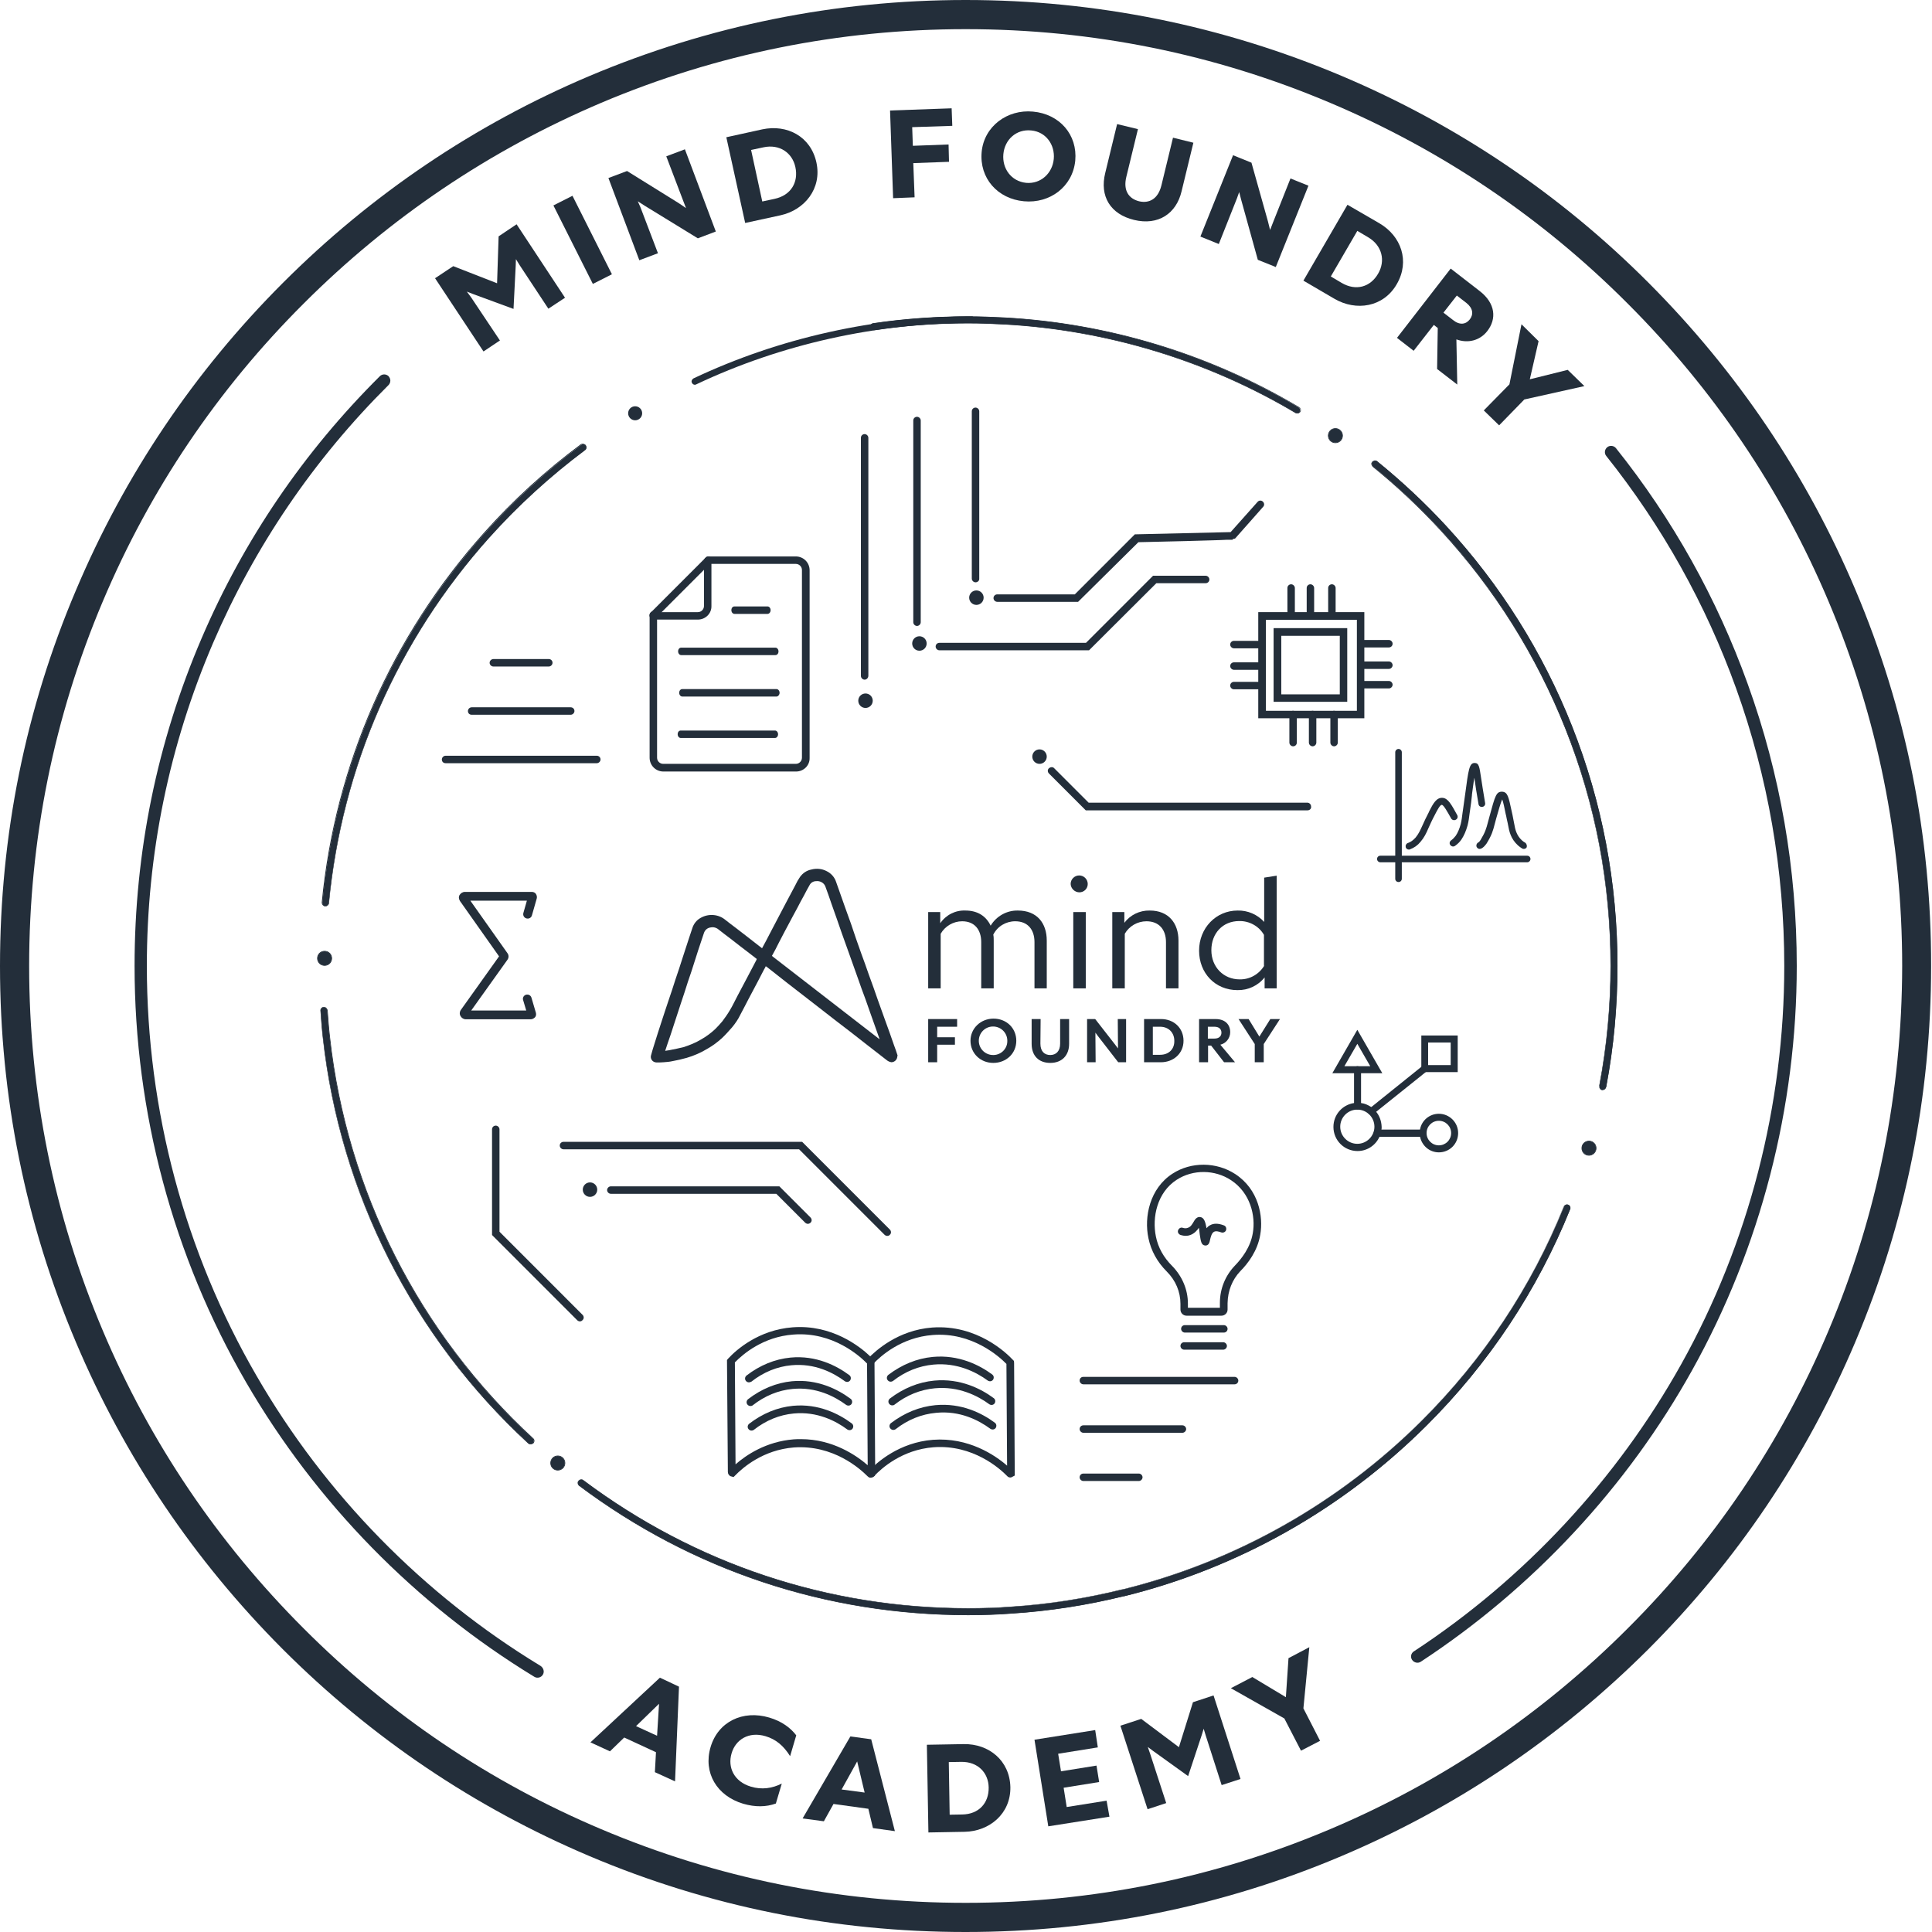 <svg width="556" height="556" viewBox="0 0 556 556" fill="none" xmlns="http://www.w3.org/2000/svg">
<path d="M148.665 64.547L143.493 68.017L143.052 81.52L130.437 76.598L125.202 80.069L139.141 101.143L143.872 97.988L135.609 85.621L134.348 83.917L136.114 84.612L147.782 88.902L148.413 76.472L148.476 74.579L149.611 76.409L157.811 88.839L162.605 85.684L148.665 64.547Z" fill="#232E3A"/>
<path d="M164.749 56.344L159.262 59.121L170.615 81.709L176.103 78.933L164.749 56.344Z" fill="#232E3A"/>
<path d="M200.827 68.585L206 66.629L197.106 42.968L191.745 44.987L196.665 57.922L197.421 59.878L195.277 58.427L180.455 49.215L175.093 51.234L183.987 74.895L189.348 72.876L184.302 59.626L183.545 57.922L185.501 59.184L200.827 68.585Z" fill="#232E3A"/>
<path d="M234.951 46.754C233.311 39.246 226.499 35.712 219.371 37.227L209.027 39.498L214.451 64.168L224.606 61.96C231.545 60.446 236.59 54.262 234.951 46.754ZM222.903 57.228L219.371 57.985L216.154 43.157L219.687 42.4C224.354 41.391 228.012 43.978 228.895 48.079C229.842 52.433 227.634 56.218 222.903 57.228Z" fill="#232E3A"/>
<path d="M272.984 41.58L262.703 41.959L262.514 36.596L274.056 36.217L273.867 31.169L256.143 31.8L257.026 57.039L263.208 56.786L262.829 46.943L273.11 46.565L272.984 41.58Z" fill="#232E3A"/>
<path d="M297.268 32.116C289.888 31.422 283.202 36.343 282.508 43.725C281.814 51.234 287.05 57.228 294.682 57.922C302.124 58.616 308.684 53.758 309.441 46.249C310.135 38.804 304.963 32.81 297.268 32.116ZM303.26 45.744C302.881 49.846 299.538 53.001 295.312 52.622C291.023 52.18 288.374 48.521 288.753 44.356C289.131 40.192 292.474 37.1 296.763 37.542C300.989 37.921 303.638 41.643 303.26 45.744Z" fill="#232E3A"/>
<path d="M337.572 39.624L334.229 53.379C333.283 57.228 330.76 58.616 327.795 57.922C324.831 57.165 323.191 54.83 324.137 50.918L327.48 37.163L321.488 35.712L318.082 49.719C316.379 56.534 319.596 61.645 326.345 63.285C333.346 64.989 338.518 61.455 340.032 55.083L343.438 41.075L337.572 39.624Z" fill="#232E3A"/>
<path d="M371.379 51.36L366.27 64.231L365.514 66.187L364.883 63.664L360.152 46.817L354.854 44.672L345.456 68.08L350.754 70.225L355.989 57.038L356.62 55.272L357.188 57.48L361.981 74.768L367.153 76.851L376.552 53.442L371.379 51.36Z" fill="#232E3A"/>
<path d="M396.924 64.231L387.779 58.931L375.101 80.763L384.057 85.999C390.239 89.596 398.123 88.46 401.97 81.772C405.818 75.147 403.232 67.891 396.924 64.231ZM396.609 78.743C394.401 82.592 390.239 83.854 386.076 81.394L382.985 79.564L390.617 66.44L393.708 68.27C397.807 70.667 398.754 75.084 396.609 78.743Z" fill="#232E3A"/>
<path d="M425.875 83.791L417.487 77.292L402.033 97.231L406.827 100.953L412.63 93.508L413.765 94.391L413.576 106.19L419.379 110.67L419.127 97.672C422.406 98.871 425.875 98.051 428.02 95.275C430.732 91.804 430.417 87.325 425.875 83.791ZM422.974 91.931C421.839 93.382 420.073 93.634 418.18 92.12L415.405 89.975L419.253 85.053L422.028 87.198C423.92 88.713 424.109 90.479 422.974 91.931Z" fill="#232E3A"/>
<path d="M451.168 106.443L440.256 109.156L442.779 98.177L437.859 93.319L434.39 110.607L427.011 118.115L431.426 122.406L438.679 114.961L455.962 111.112L451.168 106.443Z" fill="#232E3A"/>
<path d="M189.916 482.809L169.921 501.422L175.535 504.009L179.635 500.034L188.78 504.261L188.465 510.003L194.268 512.653L195.403 485.396L189.916 482.809ZM189.096 499.529L183.041 496.753L189.663 490.317L189.096 499.529Z" fill="#232E3A"/>
<path d="M221.39 494.292C213.758 492.021 206.63 495.491 204.486 502.81C202.341 510.129 206.252 516.818 213.884 519.089C217.353 520.099 220.507 520.035 223.282 519.026L224.985 513.284C222.21 514.672 219.245 515.114 216.091 514.168C211.235 512.716 209.342 508.615 210.541 504.577C211.676 500.665 215.461 498.204 220.317 499.655C223.282 500.539 225.489 502.369 227.382 505.397L229.148 499.403C227.571 497.321 225.048 495.365 221.39 494.292Z" fill="#232E3A"/>
<path d="M250.719 500.539L244.727 499.719L230.977 523.316L237.095 524.137L239.87 519.152L249.899 520.54L251.224 526.093L257.531 526.976L250.719 500.539ZM242.204 514.988L246.682 506.912L248.827 515.871L242.204 514.988Z" fill="#232E3A"/>
<path d="M277.336 501.927L266.74 502.116L267.181 527.354L277.589 527.165C284.716 527.039 290.897 521.991 290.771 514.294C290.582 506.659 284.59 501.801 277.336 501.927ZM276.895 522.181L273.3 522.244L273.047 507.101L276.642 507.038C281.436 506.975 284.464 510.192 284.527 514.42C284.59 518.9 281.688 522.118 276.895 522.181Z" fill="#232E3A"/>
<path d="M318.46 518.206L306.981 520.035L306.098 514.483L316.316 512.843L315.559 508.11L305.341 509.751L304.521 504.703L315.937 502.873L315.181 497.889L297.709 500.665L301.683 525.588L319.28 522.812L318.46 518.206Z" fill="#232E3A"/>
<path d="M349.241 487.92L343.312 489.876L339.275 502.81L328.426 494.671L322.434 496.627L330.255 520.666L335.617 518.9L331.012 504.766L330.318 502.747L331.832 503.883L341.924 511.139L345.835 499.34L346.402 497.51L347.033 499.592L351.574 513.726L356.999 511.959L349.241 487.92Z" fill="#232E3A"/>
<path d="M375.101 491.642L376.804 474.039L370.812 477.193L370.055 488.424L360.405 482.62L354.223 485.837L369.613 494.545L374.407 503.82L379.895 500.98L375.101 491.642Z" fill="#232E3A"/>
<path d="M533.984 169.791C519.982 136.665 499.924 106.947 474.442 81.394C448.96 55.84 419.19 35.838 386.076 21.831C351.827 7.382 315.433 0 277.904 0C240.375 0 203.981 7.382 169.732 21.831C136.618 35.838 106.91 55.903 81.428 81.394C55.883 106.947 35.889 136.665 21.887 169.791C7.317 204.052 0 240.458 0 278C0 315.542 7.317 351.948 21.824 386.209C35.826 419.335 55.883 449.053 81.365 474.606C106.91 500.16 136.618 520.162 169.669 534.169C203.918 548.681 240.312 556 277.841 556C315.37 556 351.763 548.681 386.013 534.169C419.126 520.162 448.834 500.097 474.379 474.606C499.924 449.053 519.919 419.335 533.921 386.209C548.428 351.948 555.745 315.542 555.745 278C555.808 240.458 548.491 204.052 533.984 169.791ZM526.226 382.928C512.665 415.044 493.238 443.879 468.45 468.612C443.725 493.346 414.901 512.842 382.796 526.408C349.556 540.478 314.298 547.608 277.904 547.608C241.51 547.608 206.252 540.478 173.012 526.408C140.907 512.842 112.082 493.409 87.357 468.612C62.632 443.879 43.143 415.044 29.582 382.928C15.516 349.677 8.389 314.406 8.389 278C8.389 241.594 15.516 206.323 29.582 173.072C43.143 140.956 62.569 112.121 87.357 87.388C112.082 62.654 140.907 43.221 173.012 29.592C206.252 15.522 241.51 8.392 277.904 8.392C314.298 8.392 349.556 15.522 382.796 29.592C414.901 43.157 443.725 62.591 468.45 87.388C493.175 112.121 512.665 140.956 526.226 173.072C540.292 206.323 547.419 241.594 547.419 278C547.356 314.406 540.292 349.677 526.226 382.928Z" fill="#232E3A"/>
<path d="M517.08 278C517.08 318.76 506.673 358.952 486.994 394.286C468.198 428.042 441.202 457.003 408.908 478.203C408.088 478.771 406.953 478.518 406.385 477.698C405.818 476.878 406.07 475.742 406.89 475.237C438.742 454.353 465.297 425.77 483.84 392.582C503.267 357.753 513.485 318.129 513.485 278C513.485 250.553 508.818 223.611 499.609 198.058C490.905 173.892 478.353 151.43 462.269 131.239C461.638 130.482 461.764 129.346 462.521 128.715C463.278 128.084 464.414 128.211 465.044 128.968C481.38 149.411 494.121 172.251 502.952 196.796C512.35 222.791 517.08 250.112 517.08 278Z" fill="#232E3A"/>
<path d="M156.234 481.926C155.73 482.809 154.594 483.061 153.774 482.557C119.588 461.735 90.953 432.458 70.832 397.819C49.828 361.602 38.727 320.148 38.727 278C38.727 245.253 45.224 213.516 58.028 183.672C70.138 155.405 87.421 130.04 109.307 108.272C110.001 107.578 111.136 107.578 111.83 108.272C112.146 108.651 112.335 109.093 112.335 109.534C112.335 109.976 112.146 110.481 111.83 110.796C90.259 132.249 73.292 157.235 61.308 185.06C48.693 214.463 42.26 245.695 42.26 278C42.26 319.517 53.171 360.34 73.86 395.989C93.602 430.124 121.859 458.959 155.54 479.402C156.423 479.97 156.739 481.105 156.234 481.926Z" fill="#232E3A"/>
<path d="M299.16 219.826C300.309 219.826 301.241 218.893 301.241 217.744C301.241 216.594 300.309 215.661 299.16 215.661C298.01 215.661 297.078 216.594 297.078 217.744C297.078 218.893 298.01 219.826 299.16 219.826Z" fill="#232E3A"/>
<path d="M290.771 425.202C290.456 425.202 290.077 425.076 289.888 424.824C287.806 422.679 280.048 415.675 268.695 416.495C259.612 417.189 253.683 422.552 251.539 424.824C251.161 425.265 250.467 425.266 250.025 424.887C249.584 424.445 249.584 423.814 249.962 423.373C252.296 420.912 258.729 415.107 268.506 414.35C278.724 413.593 286.356 418.767 289.825 421.795L289.636 392.519C287.617 390.437 279.733 383.307 268.443 384.19C259.36 384.884 253.431 390.247 251.287 392.519C250.908 392.96 250.214 392.96 249.773 392.582C249.331 392.14 249.331 391.509 249.71 391.068C252.044 388.607 258.477 382.802 268.254 382.045C281.247 381.098 289.825 389.553 291.465 391.32L291.78 391.635L291.843 392.203L292.032 424.635L291.212 425.076C291.086 425.139 290.96 425.202 290.771 425.202Z" fill="#232E3A"/>
<path d="M251.854 421.48L251.665 392.14V392.077L251.602 391.509L251.287 391.194C251.097 391.005 250.782 390.689 250.404 390.31C247.565 387.597 239.492 381.099 228.075 381.982C218.299 382.739 211.865 388.481 209.595 390.941L209.216 391.383L209.469 423.625C209.469 424.13 209.784 424.635 210.225 424.824L211.109 425.076L211.613 424.572C213.758 422.363 219.624 417.252 228.454 416.558C239.807 415.738 247.502 422.679 249.647 424.824C249.773 424.95 249.899 425.013 250.025 425.139C250.151 425.202 250.341 425.266 250.53 425.266C250.656 425.266 250.845 425.202 251.034 425.139L251.602 424.824L251.791 424.698V424.572L251.854 421.48ZM230.472 414.161C229.778 414.161 229.085 414.161 228.391 414.224C220.443 414.855 214.704 418.767 211.676 421.417L211.487 392.077C213.821 389.68 219.624 384.695 228.328 384.064C239.681 383.181 247.502 390.311 249.521 392.393L249.71 421.669C246.43 418.83 239.681 414.161 230.472 414.161Z" fill="#232E3A"/>
<path d="M216.281 411.7C215.965 411.7 215.65 411.574 215.398 411.258C215.019 410.754 215.145 410.123 215.587 409.744C219.434 406.778 223.723 405.012 228.202 404.57C235.581 403.876 241.447 406.905 245.105 409.618C245.61 409.996 245.673 410.627 245.358 411.132C244.979 411.637 244.348 411.7 243.844 411.384C240.564 408.924 235.14 406.148 228.454 406.778C224.354 407.157 220.443 408.734 216.911 411.511C216.722 411.637 216.533 411.7 216.281 411.7Z" fill="#232E3A"/>
<path d="M215.965 404.633C215.65 404.633 215.335 404.507 215.082 404.192C214.704 403.687 214.83 403.056 215.271 402.677C219.119 399.712 223.408 397.945 227.886 397.503C235.266 396.809 241.132 399.838 244.79 402.551C245.295 402.93 245.358 403.561 245.042 404.065C244.664 404.57 244.033 404.633 243.529 404.318C240.186 401.857 234.887 399.081 228.139 399.712C224.039 400.09 220.128 401.668 216.596 404.444C216.47 404.57 216.218 404.633 215.965 404.633Z" fill="#232E3A"/>
<path d="M215.524 397.819C215.208 397.819 214.893 397.693 214.641 397.377C214.262 396.872 214.388 396.242 214.83 395.863C218.677 392.897 222.966 391.131 227.508 390.689C234.887 389.995 240.753 393.024 244.412 395.737C244.916 396.115 244.979 396.746 244.664 397.251C244.285 397.756 243.655 397.819 243.15 397.503C239.807 395.043 234.509 392.266 227.76 392.897C223.66 393.276 219.75 394.853 216.218 397.63C215.965 397.756 215.713 397.819 215.524 397.819Z" fill="#232E3A"/>
<path d="M257.089 411.511C256.774 411.511 256.459 411.384 256.206 411.069C255.828 410.564 255.954 409.933 256.396 409.555C260.306 406.589 264.595 404.823 269.2 404.381C276.705 403.687 282.634 406.715 286.293 409.428C286.797 409.807 286.86 410.438 286.545 410.943C286.167 411.448 285.536 411.511 285.031 411.195C281.688 408.734 276.264 405.895 269.389 406.589C265.226 406.968 261.252 408.545 257.72 411.321C257.531 411.448 257.342 411.511 257.089 411.511Z" fill="#232E3A"/>
<path d="M256.774 404.444C256.459 404.444 256.143 404.318 255.891 404.002C255.513 403.497 255.639 402.867 256.08 402.488C259.991 399.522 264.28 397.756 268.884 397.314C276.327 396.62 282.319 399.649 285.977 402.362C286.482 402.74 286.545 403.371 286.23 403.876C285.851 404.381 285.22 404.444 284.716 404.128C281.373 401.668 275.886 398.891 269.074 399.522C264.911 399.901 260.937 401.478 257.405 404.255C257.279 404.381 257.026 404.444 256.774 404.444Z" fill="#232E3A"/>
<path d="M256.333 397.63C256.017 397.63 255.702 397.503 255.45 397.188C255.071 396.683 255.197 396.052 255.639 395.674C259.549 392.708 263.838 390.941 268.443 390.5C275.885 389.806 281.878 392.834 285.536 395.547C286.04 395.926 286.103 396.557 285.788 397.062C285.41 397.566 284.779 397.63 284.274 397.314C280.931 394.853 275.444 392.077 268.632 392.708C264.469 393.087 260.495 394.664 256.963 397.44C256.774 397.566 256.522 397.63 256.333 397.63Z" fill="#232E3A"/>
<path d="M229.085 222.034H190.925C188.717 222.034 186.951 220.267 186.951 218.059V176.984C186.951 176.353 187.456 175.911 188.023 175.911C188.591 175.911 189.096 176.416 189.096 176.984V218.059C189.096 219.069 189.916 219.826 190.862 219.826H229.022C230.031 219.826 230.788 219.005 230.788 218.059V164.049C230.788 163.039 229.968 162.282 229.022 162.282H203.855C203.287 162.282 202.783 161.778 202.783 161.21C202.783 160.642 203.287 160.137 203.855 160.137H229.022C231.229 160.137 232.995 161.904 232.995 164.112V218.122C233.058 220.267 231.292 222.034 229.085 222.034Z" fill="#232E3A"/>
<path d="M188.023 178.119C187.771 178.119 187.456 177.993 187.267 177.804C186.825 177.362 186.825 176.668 187.267 176.29L203.098 160.453C203.54 160.011 204.233 160.011 204.612 160.453C205.053 160.894 205.053 161.588 204.612 161.967L188.78 177.804C188.591 178.056 188.339 178.119 188.023 178.119Z" fill="#232E3A"/>
<path d="M200.827 178.309H188.023C187.456 178.309 186.951 177.804 186.951 177.236C186.951 176.605 187.456 176.163 188.023 176.163H200.827C201.837 176.163 202.594 175.343 202.594 174.397V161.399C202.594 160.768 203.098 160.326 203.666 160.326C204.233 160.326 204.738 160.831 204.738 161.399V174.397C204.801 176.542 203.035 178.309 200.827 178.309Z" fill="#232E3A"/>
<path d="M220.885 176.668H211.361C210.856 176.668 210.478 176.163 210.478 175.596C210.478 174.965 210.856 174.523 211.361 174.523H220.885C221.39 174.523 221.768 175.028 221.768 175.596C221.768 176.163 221.39 176.668 220.885 176.668Z" fill="#232E3A"/>
<path d="M223.03 212.38H195.908C195.403 212.38 195.025 211.876 195.025 211.308C195.025 210.677 195.403 210.235 195.908 210.235H223.03C223.534 210.235 223.913 210.74 223.913 211.308C223.913 211.876 223.534 212.38 223.03 212.38Z" fill="#232E3A"/>
<path d="M223.471 200.455H196.349C195.845 200.455 195.466 199.951 195.466 199.383C195.466 198.752 195.845 198.31 196.349 198.31H223.471C223.976 198.31 224.354 198.815 224.354 199.383C224.354 199.951 223.913 200.455 223.471 200.455Z" fill="#232E3A"/>
<path d="M223.156 188.53H196.034C195.529 188.53 195.151 188.025 195.151 187.458C195.151 186.827 195.529 186.385 196.034 186.385H223.156C223.66 186.385 224.039 186.89 224.039 187.458C224.039 188.088 223.66 188.53 223.156 188.53Z" fill="#232E3A"/>
<path d="M395.789 320.148C395.726 320.085 395.663 319.959 395.6 319.896C395.537 319.833 395.474 319.769 395.348 319.643C395.158 319.454 394.969 319.265 394.78 319.138C394.717 319.075 394.591 319.012 394.528 318.949C394.465 318.886 394.338 318.823 394.275 318.76C393.518 318.255 392.572 317.877 391.626 317.75C391.5 317.75 391.437 317.687 391.311 317.687C391.185 317.687 391.122 317.687 390.996 317.687C390.869 317.687 390.743 317.687 390.617 317.687C390.491 317.687 390.365 317.687 390.239 317.687C390.112 317.687 390.049 317.687 389.923 317.687C389.797 317.687 389.734 317.75 389.608 317.75C386.454 318.255 383.994 320.968 383.994 324.312C383.994 327.972 386.959 330.937 390.617 330.937C393.266 330.937 395.537 329.36 396.609 327.152C396.672 327.025 396.735 326.962 396.735 326.836C396.798 326.71 396.798 326.647 396.861 326.521C396.924 326.268 396.988 326.016 397.114 325.764C397.114 325.637 397.177 325.574 397.177 325.448C397.177 325.322 397.24 325.259 397.24 325.133C397.303 324.88 397.303 324.565 397.303 324.312C397.24 322.672 396.735 321.284 395.789 320.148ZM390.617 329.486C387.716 329.486 385.382 327.152 385.382 324.249C385.382 321.599 387.337 319.391 389.923 319.075C390.112 319.012 390.365 319.012 390.617 319.012C390.869 319.012 391.059 319.012 391.311 319.075C392.131 319.202 392.888 319.454 393.582 319.959C393.96 320.211 394.275 320.527 394.591 320.842C395.411 321.788 395.852 322.924 395.852 324.249C395.852 324.565 395.789 324.88 395.789 325.196C395.726 325.637 395.537 326.079 395.348 326.458C394.528 328.287 392.698 329.486 390.617 329.486Z" fill="#232E3A"/>
<path d="M394.969 320.779C394.906 320.716 394.843 320.59 394.717 320.526C394.465 320.274 394.212 320.022 393.897 319.769C393.834 319.706 393.708 319.643 393.645 319.58C393.014 319.201 392.32 318.886 391.563 318.76C391.437 318.76 391.311 318.697 391.248 318.697C391.059 318.697 390.869 318.634 390.68 318.634C390.491 318.634 390.302 318.634 390.112 318.697C389.986 318.697 389.86 318.697 389.797 318.76C387.148 319.201 385.13 321.473 385.13 324.249C385.13 327.278 387.59 329.802 390.68 329.802C392.825 329.802 394.717 328.54 395.6 326.773C395.663 326.647 395.726 326.584 395.726 326.458C395.789 326.331 395.852 326.142 395.915 325.953V325.89C395.978 325.7 395.978 325.574 396.041 325.385C396.041 325.259 396.104 325.132 396.104 325.069C396.168 324.817 396.168 324.502 396.168 324.249C396.168 322.924 395.726 321.725 394.969 320.779ZM390.617 329.171C387.905 329.171 385.697 326.962 385.697 324.249C385.697 321.536 387.905 319.328 390.617 319.328C393.329 319.328 395.537 321.536 395.537 324.249C395.537 326.962 393.329 329.171 390.617 329.171ZM394.969 320.779C394.906 320.716 394.843 320.59 394.717 320.526C394.465 320.274 394.212 320.022 393.897 319.769C393.834 319.706 393.708 319.643 393.645 319.58C393.014 319.201 392.32 318.886 391.563 318.76C391.437 318.76 391.311 318.697 391.248 318.697C391.059 318.697 390.869 318.634 390.68 318.634C390.491 318.634 390.302 318.634 390.112 318.697C389.986 318.697 389.86 318.697 389.797 318.76C387.148 319.201 385.13 321.473 385.13 324.249C385.13 327.278 387.59 329.802 390.68 329.802C392.825 329.802 394.717 328.54 395.6 326.773C395.663 326.647 395.726 326.584 395.726 326.458C395.789 326.331 395.852 326.142 395.915 325.953V325.89C395.978 325.7 395.978 325.574 396.041 325.385C396.041 325.259 396.104 325.132 396.104 325.069C396.168 324.817 396.168 324.502 396.168 324.249C396.168 322.924 395.726 321.725 394.969 320.779ZM390.617 329.171C387.905 329.171 385.697 326.962 385.697 324.249C385.697 321.536 387.905 319.328 390.617 319.328C393.329 319.328 395.537 321.536 395.537 324.249C395.537 326.962 393.329 329.171 390.617 329.171ZM396.041 319.959C395.978 319.896 395.915 319.769 395.852 319.706C395.789 319.643 395.726 319.58 395.663 319.454C395.474 319.265 395.285 319.075 395.095 318.949C395.032 318.886 394.969 318.823 394.843 318.76C394.78 318.697 394.654 318.634 394.591 318.571C393.708 318.003 392.762 317.561 391.689 317.435C391.563 317.435 391.5 317.372 391.374 317.372C391.248 317.372 391.185 317.372 391.059 317.309C390.932 317.309 390.806 317.309 390.68 317.309C390.554 317.309 390.428 317.309 390.302 317.309C390.176 317.309 390.112 317.309 389.986 317.372C389.86 317.372 389.797 317.372 389.671 317.435C386.328 317.94 383.742 320.779 383.742 324.312C383.742 328.161 386.833 331.253 390.68 331.253C393.518 331.253 395.915 329.549 396.988 327.152C397.051 327.025 397.051 326.962 397.114 326.836C397.177 326.71 397.177 326.647 397.24 326.521C397.303 326.268 397.366 326.016 397.429 325.763C397.429 325.637 397.492 325.574 397.492 325.448C397.492 325.322 397.555 325.259 397.555 325.132C397.618 324.88 397.618 324.565 397.618 324.312C397.555 322.609 396.988 321.094 396.041 319.959ZM396.861 325.069C396.861 325.196 396.861 325.259 396.798 325.385C396.798 325.511 396.735 325.574 396.735 325.7C396.672 325.953 396.609 326.205 396.483 326.458C396.42 326.584 396.42 326.647 396.357 326.773C396.294 326.899 396.294 326.962 396.231 327.088C395.221 329.171 393.077 330.559 390.617 330.559C387.148 330.559 384.31 327.719 384.31 324.249C384.31 321.094 386.58 318.507 389.608 318.066C389.734 318.066 389.797 318.003 389.923 318.003C390.049 318.003 390.112 318.003 390.239 318.003C390.365 318.003 390.491 318.003 390.617 318.003C390.743 318.003 390.869 318.003 390.996 318.003C391.122 318.003 391.185 318.003 391.311 318.003C391.437 318.003 391.5 318.003 391.626 318.066C392.509 318.192 393.329 318.507 394.023 319.012C394.086 319.075 394.212 319.138 394.275 319.201C394.338 319.265 394.465 319.328 394.528 319.391C394.717 319.517 394.906 319.706 395.095 319.896C395.158 319.959 395.221 320.022 395.285 320.148C395.348 320.211 395.411 320.274 395.474 320.4C396.357 321.473 396.861 322.861 396.861 324.312C396.924 324.502 396.924 324.817 396.861 325.069ZM394.717 320.526C394.465 320.274 394.212 320.022 393.897 319.769C393.834 319.706 393.708 319.643 393.645 319.58C393.014 319.201 392.32 318.886 391.563 318.76C391.437 318.76 391.311 318.697 391.248 318.697C391.059 318.697 390.869 318.634 390.68 318.634C390.491 318.634 390.302 318.634 390.112 318.697C389.986 318.697 389.86 318.697 389.797 318.76C387.148 319.201 385.13 321.473 385.13 324.249C385.13 327.278 387.59 329.802 390.68 329.802C392.825 329.802 394.717 328.54 395.6 326.773C395.663 326.647 395.726 326.584 395.726 326.458C395.789 326.331 395.852 326.142 395.915 325.953V325.89C395.978 325.7 395.978 325.574 396.041 325.385C396.041 325.259 396.104 325.132 396.104 325.069C396.168 324.817 396.168 324.502 396.168 324.249C396.168 322.924 395.726 321.725 394.906 320.779C394.906 320.653 394.78 320.59 394.717 320.526ZM390.617 329.171C387.905 329.171 385.697 326.962 385.697 324.249C385.697 321.536 387.905 319.328 390.617 319.328C393.329 319.328 395.537 321.536 395.537 324.249C395.537 326.962 393.329 329.171 390.617 329.171Z" fill="#232E3A"/>
<path d="M409.35 298.317V308.223H419.19V298.317H409.35ZM410.738 299.705H417.865V306.835H410.738V299.705Z" fill="#232E3A"/>
<path d="M410.422 299.389V307.15H418.18V299.389H410.422ZM417.487 306.519H410.99V300.02H417.487V306.519ZM410.422 299.389V307.15H418.18V299.389H410.422ZM417.487 306.519H410.99V300.02H417.487V306.519ZM409.035 298.001V308.538H419.505V298.001H409.035ZM418.874 307.907H409.665V298.632H418.874V307.907ZM418.117 307.15V299.389H410.359V307.15H418.117ZM417.487 306.519H410.99V300.02H417.487V306.519Z" fill="#232E3A"/>
<path d="M390.617 296.992L383.994 308.538H397.303L390.617 296.992ZM386.391 307.15L390.68 299.768L394.969 307.15H386.391Z" fill="#232E3A"/>
<path d="M390.617 299.137L385.823 307.466H395.474L390.617 299.137ZM390.617 300.399L394.338 306.835H386.896L390.617 300.399ZM390.617 299.137L385.823 307.466H395.474L390.617 299.137ZM390.617 300.399L394.338 306.835H386.896L390.617 300.399ZM390.617 296.361L383.427 308.854H397.807L390.617 296.361ZM390.617 297.623L396.735 308.223H384.499L390.617 297.623ZM395.474 307.466L390.68 299.137L385.886 307.466H395.474ZM390.617 300.399L394.338 306.835H386.896L390.617 300.399Z" fill="#232E3A"/>
<path d="M414.081 320.842C411.558 320.842 409.413 322.672 408.972 325.069C408.972 325.196 408.908 325.259 408.908 325.385C408.908 325.511 408.845 325.574 408.845 325.7C408.845 325.827 408.845 325.953 408.845 326.079C408.845 326.205 408.845 326.331 408.845 326.458C408.845 326.584 408.845 326.647 408.908 326.773C408.908 326.899 408.908 326.962 408.972 327.089C409.413 329.486 411.558 331.316 414.081 331.316C416.982 331.316 419.316 328.981 419.316 326.079C419.316 323.177 416.982 320.842 414.081 320.842ZM414.081 329.928C412.188 329.928 410.611 328.54 410.296 326.71C410.233 326.521 410.233 326.268 410.233 326.016C410.233 325.764 410.233 325.574 410.296 325.385C410.611 323.555 412.188 322.167 414.081 322.167C416.225 322.167 417.928 323.871 417.928 326.016C417.928 328.224 416.162 329.928 414.081 329.928Z" fill="#232E3A"/>
<path d="M414.081 321.915C412.062 321.915 410.422 323.303 409.981 325.196C409.981 325.322 409.918 325.448 409.918 325.511C409.918 325.7 409.855 325.89 409.855 326.079C409.855 326.268 409.855 326.458 409.918 326.647C409.918 326.773 409.981 326.899 409.981 326.962C410.359 328.855 412.062 330.243 414.081 330.243C416.351 330.243 418.243 328.35 418.243 326.079C418.243 323.808 416.351 321.915 414.081 321.915ZM414.081 329.612C412.125 329.612 410.548 328.035 410.548 326.079C410.548 324.123 412.125 322.546 414.081 322.546C416.036 322.546 417.613 324.123 417.613 326.079C417.613 328.035 416.036 329.612 414.081 329.612ZM414.081 321.915C412.062 321.915 410.422 323.303 409.981 325.196C409.981 325.322 409.918 325.448 409.918 325.511C409.918 325.7 409.855 325.89 409.855 326.079C409.855 326.268 409.855 326.458 409.918 326.647C409.918 326.773 409.981 326.899 409.981 326.962C410.359 328.855 412.062 330.243 414.081 330.243C416.351 330.243 418.243 328.35 418.243 326.079C418.243 323.808 416.351 321.915 414.081 321.915ZM414.081 329.612C412.125 329.612 410.548 328.035 410.548 326.079C410.548 324.123 412.125 322.546 414.081 322.546C416.036 322.546 417.613 324.123 417.613 326.079C417.613 328.035 416.036 329.612 414.081 329.612ZM414.081 320.527C411.368 320.527 409.098 322.483 408.656 325.069C408.656 325.196 408.593 325.259 408.593 325.385C408.593 325.511 408.593 325.574 408.53 325.7C408.53 325.827 408.53 325.953 408.53 326.079C408.53 326.205 408.53 326.331 408.53 326.458C408.53 326.584 408.53 326.647 408.593 326.773C408.593 326.899 408.593 326.962 408.656 327.089C409.161 329.675 411.368 331.631 414.081 331.631C417.171 331.631 419.631 329.171 419.631 326.079C419.631 322.987 417.108 320.527 414.081 320.527ZM414.081 331C411.684 331 409.728 329.297 409.287 327.089C409.287 326.962 409.224 326.899 409.224 326.773C409.224 326.647 409.161 326.584 409.161 326.458C409.161 326.331 409.161 326.205 409.161 326.079C409.161 325.953 409.161 325.827 409.161 325.7C409.161 325.574 409.161 325.511 409.224 325.385C409.224 325.259 409.287 325.196 409.287 325.069C409.728 322.861 411.747 321.158 414.081 321.158C416.793 321.158 419 323.366 419 326.079C419 328.792 416.793 331 414.081 331ZM414.081 321.915C412.062 321.915 410.422 323.303 409.981 325.196C409.981 325.322 409.918 325.448 409.918 325.511C409.918 325.7 409.855 325.89 409.855 326.079C409.855 326.268 409.855 326.458 409.918 326.647C409.918 326.773 409.981 326.899 409.981 326.962C410.359 328.855 412.062 330.243 414.081 330.243C416.351 330.243 418.243 328.35 418.243 326.079C418.243 323.808 416.351 321.915 414.081 321.915ZM414.081 329.612C412.125 329.612 410.548 328.035 410.548 326.079C410.548 324.123 412.125 322.546 414.081 322.546C416.036 322.546 417.613 324.123 417.613 326.079C417.613 328.035 416.036 329.612 414.081 329.612Z" fill="#232E3A"/>
<path d="M394.591 320.527C394.402 320.527 394.212 320.463 394.023 320.274C393.771 319.959 393.834 319.517 394.149 319.328L409.602 306.961C409.918 306.709 410.359 306.772 410.549 307.087C410.801 307.403 410.738 307.844 410.422 308.034L394.969 320.4C394.906 320.463 394.717 320.527 394.591 320.527Z" fill="#232E3A"/>
<path d="M410.99 307.15C410.99 307.024 410.927 306.961 410.801 306.835C410.801 306.772 410.738 306.772 410.738 306.772C410.675 306.709 410.548 306.582 410.422 306.582C410.359 306.519 410.233 306.519 410.17 306.519C409.981 306.519 409.855 306.519 409.665 306.582C409.539 306.645 409.476 306.645 409.413 306.709L409.35 306.772L409.035 307.024L394.591 318.634L394.338 318.823L394.086 319.012L393.96 319.075C393.771 319.202 393.645 319.391 393.645 319.58C393.645 319.643 393.645 319.706 393.582 319.706C393.582 319.769 393.582 319.832 393.582 319.896C393.582 320.085 393.645 320.274 393.771 320.4C393.96 320.653 394.275 320.779 394.528 320.779C394.654 320.779 394.78 320.779 394.906 320.716C394.969 320.653 395.095 320.653 395.158 320.59L395.537 320.337L395.789 320.148L396.041 319.959L410.296 308.538L410.675 308.223C410.801 308.16 410.864 308.034 410.927 307.907C410.99 307.781 410.99 307.718 411.053 307.592C411.053 307.403 410.99 307.276 410.99 307.15ZM409.665 308.223L409.287 308.538L395.663 319.454L395.411 319.643L395.158 319.832L394.843 320.085C394.717 320.211 394.465 320.148 394.338 320.022C394.275 319.959 394.275 319.832 394.275 319.769C394.275 319.706 394.338 319.58 394.401 319.517L394.654 319.328L394.906 319.138L395.158 318.949L409.098 307.781L409.413 307.529L409.728 307.276L409.855 307.15C409.918 307.087 409.981 307.087 410.107 307.087H410.17C410.296 307.087 410.359 307.15 410.422 307.213C410.485 307.276 410.485 307.403 410.485 307.466C410.485 307.592 410.422 307.655 410.359 307.718L410.17 307.844L409.665 308.223Z" fill="#232E3A"/>
<path d="M409.539 326.773H396.294C395.915 326.773 395.6 326.458 395.6 326.079C395.6 325.7 395.915 325.385 396.294 325.385H409.539C409.918 325.385 410.233 325.7 410.233 326.079C410.17 326.458 409.918 326.773 409.539 326.773Z" fill="#232E3A"/>
<path d="M410.233 325.448C410.17 325.322 410.044 325.259 409.981 325.196C409.855 325.133 409.665 325.069 409.539 325.069H396.294C396.231 325.069 396.168 325.069 396.168 325.069C396.041 325.069 395.915 325.133 395.852 325.196C395.537 325.385 395.348 325.7 395.348 326.079C395.348 326.205 395.411 326.394 395.411 326.521C395.474 326.647 395.537 326.71 395.6 326.836C395.789 327.025 396.041 327.089 396.294 327.152H409.539C409.728 327.152 409.855 327.089 409.981 327.025C410.107 326.962 410.17 326.899 410.233 326.836C410.422 326.647 410.485 326.394 410.485 326.142C410.485 325.89 410.422 325.574 410.233 325.448ZM409.539 326.458H396.294C396.104 326.458 395.915 326.268 395.915 326.079V326.016V325.953C395.978 325.827 396.104 325.7 396.231 325.7H409.476C409.665 325.7 409.855 325.89 409.855 326.079C409.855 326.268 409.728 326.458 409.539 326.458Z" fill="#232E3A"/>
<path d="M390.617 319.012C390.239 319.012 389.923 318.697 389.923 318.318V307.844C389.923 307.466 390.239 307.15 390.617 307.15C390.995 307.15 391.311 307.466 391.311 307.844V318.318C391.311 318.697 390.995 319.012 390.617 319.012Z" fill="#232E3A"/>
<path d="M391.563 307.466C391.5 307.34 391.437 307.213 391.374 307.15C391.185 306.961 390.932 306.835 390.68 306.835C390.365 306.835 390.112 306.961 389.923 307.15C389.86 307.213 389.797 307.34 389.734 307.466C389.671 307.592 389.671 307.718 389.671 307.844V318.318C389.671 318.444 389.734 318.634 389.797 318.76C389.86 318.886 389.923 318.949 389.986 319.075C390.175 319.265 390.428 319.328 390.68 319.328C390.932 319.328 391.185 319.202 391.374 319.075C391.437 319.012 391.563 318.886 391.563 318.76C391.626 318.634 391.689 318.444 391.689 318.318V307.844C391.626 307.718 391.626 307.592 391.563 307.466ZM390.995 318.318C390.995 318.507 390.806 318.697 390.617 318.697C390.428 318.697 390.239 318.507 390.239 318.318V307.844C390.239 307.655 390.428 307.466 390.617 307.466C390.806 307.466 390.995 307.655 390.995 307.844V318.318Z" fill="#232E3A"/>
<path d="M362.108 176.163V206.702H392.635V176.163H362.108ZM390.491 204.557H364.315V178.372H390.491V204.557Z" fill="#232E3A"/>
<path d="M366.523 180.769V201.97H387.716V180.769H366.523ZM385.571 199.824H368.73V182.978H385.571V199.824Z" fill="#232E3A"/>
<path d="M371.569 178.372C371.001 178.372 370.496 177.867 370.496 177.299V169.223C370.496 168.592 371.001 168.15 371.569 168.15C372.136 168.15 372.641 168.655 372.641 169.223V177.299C372.641 177.867 372.136 178.372 371.569 178.372Z" fill="#232E3A"/>
<path d="M377.119 178.372C376.552 178.372 376.047 177.867 376.047 177.299V169.223C376.047 168.592 376.552 168.15 377.119 168.15C377.687 168.15 378.191 168.655 378.191 169.223V177.299C378.255 177.867 377.75 178.372 377.119 178.372Z" fill="#232E3A"/>
<path d="M383.3 178.372C382.733 178.372 382.228 177.867 382.228 177.299V169.223C382.228 168.592 382.733 168.15 383.3 168.15C383.868 168.15 384.373 168.655 384.373 169.223V177.299C384.373 177.867 383.931 178.372 383.3 178.372Z" fill="#232E3A"/>
<path d="M372.136 214.778C371.569 214.778 371.064 214.273 371.064 213.705V205.629C371.064 204.998 371.569 204.557 372.136 204.557C372.704 204.557 373.209 205.061 373.209 205.629V213.705C373.209 214.273 372.767 214.778 372.136 214.778Z" fill="#232E3A"/>
<path d="M377.75 214.778C377.182 214.778 376.678 214.273 376.678 213.705V205.629C376.678 204.998 377.182 204.557 377.75 204.557C378.318 204.557 378.822 205.061 378.822 205.629V213.705C378.822 214.273 378.318 214.778 377.75 214.778Z" fill="#232E3A"/>
<path d="M383.931 214.778C383.364 214.778 382.859 214.273 382.859 213.705V205.629C382.859 204.998 383.364 204.557 383.931 204.557C384.499 204.557 385.003 205.061 385.003 205.629V213.705C385.003 214.273 384.499 214.778 383.931 214.778Z" fill="#232E3A"/>
<path d="M399.7 198.121H391.626C391.059 198.121 390.554 197.616 390.554 197.048C390.554 196.417 391.059 195.975 391.626 195.975H399.7C400.267 195.975 400.772 196.48 400.772 197.048C400.772 197.616 400.267 198.121 399.7 198.121Z" fill="#232E3A"/>
<path d="M399.7 192.505H391.626C391.059 192.505 390.554 192 390.554 191.433C390.554 190.802 391.059 190.36 391.626 190.36H399.7C400.267 190.36 400.772 190.865 400.772 191.433C400.772 192 400.267 192.505 399.7 192.505Z" fill="#232E3A"/>
<path d="M399.7 186.322H391.626C391.059 186.322 390.554 185.817 390.554 185.249C390.554 184.618 391.059 184.177 391.626 184.177H399.7C400.267 184.177 400.772 184.681 400.772 185.249C400.772 185.88 400.267 186.322 399.7 186.322Z" fill="#232E3A"/>
<path d="M363.18 198.373H355.106C354.539 198.373 354.034 197.868 354.034 197.301C354.034 196.67 354.539 196.228 355.106 196.228H363.18C363.748 196.228 364.252 196.733 364.252 197.301C364.252 197.868 363.811 198.373 363.18 198.373Z" fill="#232E3A"/>
<path d="M363.18 192.758H355.106C354.539 192.758 354.034 192.253 354.034 191.685C354.034 191.054 354.539 190.612 355.106 190.612H363.18C363.748 190.612 364.252 191.117 364.252 191.685C364.252 192.253 363.811 192.758 363.18 192.758Z" fill="#232E3A"/>
<path d="M363.18 186.574H355.106C354.539 186.574 354.034 186.069 354.034 185.502C354.034 184.871 354.539 184.429 355.106 184.429H363.18C363.748 184.429 364.252 184.934 364.252 185.502C364.252 186.069 363.811 186.574 363.18 186.574Z" fill="#232E3A"/>
<path d="M439.499 247.84H397.24C396.861 247.84 396.609 247.525 396.609 247.209C396.609 246.831 396.924 246.578 397.24 246.578H439.499C439.878 246.578 440.13 246.894 440.13 247.209C440.193 247.588 439.878 247.84 439.499 247.84Z" fill="#232E3A"/>
<path d="M439.499 246.263H397.24C396.672 246.263 396.294 246.704 396.294 247.209C396.294 247.714 396.735 248.156 397.24 248.156H439.499C440.004 248.156 440.445 247.714 440.445 247.209C440.445 246.704 440.067 246.263 439.499 246.263ZM439.499 247.525H397.24C397.051 247.525 396.924 247.399 396.924 247.209C396.924 247.02 397.051 246.894 397.24 246.894H439.499C439.689 246.894 439.815 247.02 439.815 247.209C439.878 247.399 439.689 247.525 439.499 247.525Z" fill="#232E3A"/>
<path d="M402.475 253.582C402.097 253.582 401.844 253.266 401.844 252.951V216.545C401.844 216.166 402.16 215.914 402.475 215.914C402.853 215.914 403.106 216.229 403.106 216.545V252.951C403.106 253.266 402.79 253.582 402.475 253.582Z" fill="#232E3A"/>
<path d="M402.475 215.535C401.97 215.535 401.529 215.977 401.529 216.482V252.888C401.529 253.456 401.97 253.834 402.475 253.834C403.043 253.834 403.421 253.393 403.421 252.888V216.482C403.421 215.977 402.98 215.535 402.475 215.535ZM402.79 252.888C402.79 253.077 402.664 253.203 402.475 253.203C402.286 253.203 402.16 253.077 402.16 252.888V216.482C402.16 216.292 402.286 216.166 402.475 216.166C402.664 216.166 402.79 216.292 402.79 216.482V252.888Z" fill="#232E3A"/>
<path d="M405.503 244.118C405.25 244.118 404.998 243.928 404.872 243.676C404.746 243.36 404.935 242.982 405.25 242.856C406.196 242.54 406.953 241.972 407.584 241.215C408.53 240.143 408.972 239.07 409.665 237.556C410.107 236.546 410.675 235.347 411.495 233.833C412.63 231.625 413.513 229.921 415.153 229.984C416.54 230.11 417.487 231.751 419.126 234.779C419.316 235.095 419.19 235.473 418.874 235.663C418.559 235.852 418.18 235.726 417.991 235.41C416.73 233.139 415.784 231.372 415.09 231.309C414.333 231.246 413.702 232.571 412.693 234.464C411.873 235.978 411.368 237.177 410.927 238.123C410.233 239.701 409.665 240.837 408.656 242.099C407.836 243.045 406.89 243.739 405.755 244.118C405.629 244.118 405.566 244.118 405.503 244.118Z" fill="#232E3A"/>
<path d="M419.379 234.59C417.676 231.498 416.73 229.732 415.153 229.606C413.387 229.479 412.441 231.246 411.305 233.454L411.242 233.644C410.422 235.221 409.855 236.42 409.413 237.429C408.719 238.944 408.278 239.953 407.395 241.026C406.764 241.72 406.07 242.288 405.187 242.603C404.935 242.666 404.746 242.856 404.62 243.108C404.493 243.36 404.493 243.613 404.556 243.865C404.683 244.244 405.061 244.496 405.439 244.496C405.566 244.496 405.692 244.496 405.755 244.433C406.953 243.991 407.962 243.297 408.782 242.288C409.855 241.026 410.422 239.89 411.116 238.25C411.558 237.303 412.062 236.104 412.882 234.59L413.008 234.338C413.765 232.887 414.459 231.562 414.964 231.625C415.468 231.688 416.604 233.707 417.613 235.537C417.865 235.978 418.433 236.168 418.937 235.915C419.442 235.663 419.631 235.095 419.379 234.59ZM418.685 235.347C418.496 235.41 418.307 235.41 418.243 235.221C416.73 232.445 415.91 230.994 415.153 230.931C414.207 230.804 413.576 232.066 412.567 233.959L412.441 234.212C411.621 235.726 411.116 236.925 410.675 237.934C409.981 239.512 409.476 240.647 408.404 241.846C407.647 242.729 406.701 243.36 405.629 243.802C405.439 243.865 405.25 243.739 405.187 243.613C405.124 243.55 405.187 243.424 405.187 243.36C405.25 243.297 405.313 243.234 405.376 243.171C406.386 242.793 407.206 242.225 407.836 241.404C408.782 240.269 409.287 239.259 409.981 237.682C410.422 236.735 410.99 235.473 411.747 233.959L411.81 233.77C412.819 231.814 413.639 230.237 414.964 230.237C415.027 230.237 415.027 230.237 415.09 230.237C416.288 230.3 417.171 231.94 418.811 234.843C418.937 235.095 418.874 235.284 418.685 235.347Z" fill="#232E3A"/>
<path d="M418.18 243.234C417.991 243.234 417.739 243.108 417.613 242.919C417.423 242.603 417.487 242.225 417.802 242.035C418.306 241.657 418.811 241.215 419.19 240.647C419.883 239.701 420.325 238.565 420.703 237.114C420.956 235.978 421.145 234.842 421.271 233.833L421.397 233.013C421.649 231.372 421.839 229.921 422.028 228.533C422.974 221.466 423.226 219.763 424.425 219.763C425.371 219.763 425.497 220.646 426.002 223.927C426.254 225.567 426.569 227.902 427.137 230.994C427.2 231.372 426.948 231.688 426.632 231.751C426.254 231.814 425.938 231.561 425.875 231.246C425.308 228.091 424.992 225.82 424.74 224.116C424.614 223.233 424.488 222.476 424.425 221.908C424.109 223.296 423.731 225.946 423.415 228.659C423.226 230.047 423.037 231.561 422.785 233.139L422.659 233.959C422.532 234.969 422.406 236.167 422.091 237.366C421.712 238.944 421.145 240.206 420.388 241.278C419.883 241.972 419.316 242.54 418.685 242.982C418.433 243.234 418.306 243.234 418.18 243.234Z" fill="#232E3A"/>
<path d="M427.389 231.057C426.821 227.839 426.506 225.504 426.254 223.99C425.749 220.583 425.623 219.573 424.362 219.573C422.848 219.573 422.595 221.466 421.649 228.596C421.46 229.984 421.271 231.435 421.019 233.076L420.892 233.959C420.766 234.969 420.64 236.041 420.388 237.114C420.009 238.502 419.568 239.575 418.937 240.521C418.559 241.026 418.117 241.468 417.613 241.846C417.171 242.162 417.045 242.729 417.36 243.171C417.55 243.423 417.865 243.613 418.18 243.613C418.37 243.613 418.559 243.55 418.748 243.423C419.442 242.919 420.073 242.351 420.577 241.594C421.334 240.458 421.902 239.133 422.343 237.556C422.659 236.357 422.785 235.221 422.911 234.212L423.037 233.328C423.289 231.688 423.479 230.173 423.605 228.848V228.659C423.857 226.892 424.046 225.189 424.298 223.864C424.298 223.99 424.362 224.053 424.362 224.179V224.305C424.614 226.009 424.929 228.281 425.497 231.435C425.56 231.94 426.065 232.319 426.632 232.192C427.137 232.129 427.515 231.625 427.389 231.057ZM426.506 231.561C426.317 231.561 426.128 231.498 426.128 231.309C425.56 228.154 425.245 225.883 424.992 224.179V224.053C424.866 223.233 424.74 222.476 424.677 221.908L424.425 220.394L424.046 221.845C423.731 223.233 423.415 225.757 423.037 228.47V228.659C422.848 230.047 422.659 231.561 422.406 233.139L422.28 234.022C422.154 235.032 422.028 236.167 421.712 237.303C421.334 238.818 420.766 240.079 420.073 241.152C419.631 241.783 419.063 242.351 418.433 242.793C418.306 242.919 418.054 242.856 417.928 242.729C417.802 242.603 417.865 242.351 417.991 242.225C418.559 241.846 419.063 241.341 419.442 240.773C420.136 239.764 420.64 238.628 421.019 237.177C421.271 236.041 421.46 234.906 421.586 233.896L421.712 233.076C421.965 231.435 422.154 229.921 422.28 228.596C423.1 222.16 423.415 220.141 424.362 220.141C425.055 220.141 425.182 220.835 425.623 224.053C425.875 225.631 426.191 227.965 426.758 231.183C426.821 231.372 426.695 231.561 426.506 231.561Z" fill="#232E3A"/>
<path d="M425.686 243.991C425.434 243.991 425.245 243.865 425.119 243.676C424.929 243.36 425.056 242.982 425.371 242.793C425.686 242.603 425.875 242.414 426.128 242.099L426.254 241.909C427.642 239.638 427.894 238.691 428.398 236.735L428.84 235.095C430.543 228.975 430.795 228.217 432.183 228.217C433.634 228.281 433.823 229.669 434.769 233.959C434.958 234.716 435.084 235.6 435.337 236.609L435.463 237.24C435.778 238.818 436.157 240.647 437.796 242.162C438.049 242.414 438.364 242.666 438.743 242.856C439.058 243.045 439.184 243.424 438.995 243.739C438.806 244.054 438.427 244.181 438.112 243.991C437.67 243.739 437.292 243.487 436.976 243.108C435.021 241.278 434.58 239.196 434.264 237.493L434.138 236.862C433.949 235.852 433.76 235.032 433.571 234.212C433.066 231.814 432.624 229.732 432.246 229.479C431.804 229.732 430.921 232.887 430.228 235.41L429.786 237.051C429.281 239.007 428.966 240.143 427.452 242.603L427.263 242.856C426.885 243.36 426.506 243.676 426.065 243.928C425.939 243.928 425.812 243.991 425.686 243.991Z" fill="#232E3A"/>
<path d="M438.869 242.477C438.553 242.288 438.238 242.099 437.986 241.846C436.409 240.395 436.03 238.628 435.778 237.114L435.652 236.483C435.526 235.789 435.4 235.158 435.273 234.527L435.021 233.391C434.138 229.29 433.886 227.902 432.246 227.839C430.606 227.839 430.291 228.911 428.651 234.969L428.209 236.609C427.705 238.502 427.452 239.448 426.128 241.657L426.002 241.846C425.812 242.162 425.623 242.351 425.371 242.477C424.929 242.729 424.74 243.36 424.992 243.802C425.182 244.118 425.497 244.307 425.812 244.307C426.002 244.307 426.128 244.244 426.317 244.181C426.822 243.928 427.2 243.55 427.642 242.982L427.831 242.729C429.344 240.269 429.66 239.07 430.164 237.114L430.606 235.473C431.111 233.707 431.867 230.994 432.309 230.047C432.624 230.804 433.003 232.697 433.318 234.275L433.444 234.779C433.57 235.41 433.697 236.104 433.886 236.862L434.012 237.493C434.327 239.259 434.769 241.404 436.85 243.297C437.229 243.613 437.607 243.928 438.049 244.181C438.49 244.433 439.121 244.307 439.373 243.802C439.499 243.36 439.31 242.729 438.869 242.477ZM438.679 243.487C438.553 243.676 438.364 243.739 438.238 243.613C437.859 243.36 437.481 243.108 437.103 242.793C435.21 241.026 434.769 239.007 434.453 237.303L434.327 236.672C434.138 235.915 434.012 235.221 433.886 234.59L433.76 234.022C433.066 230.678 432.751 229.416 432.309 229.101L432.12 228.975L431.931 229.101C431.426 229.416 430.921 231.12 429.786 235.221L429.345 236.862C428.84 238.754 428.588 239.953 427.074 242.288L426.885 242.54C426.569 242.982 426.191 243.297 425.812 243.55C425.686 243.613 425.434 243.55 425.371 243.424C425.308 243.234 425.308 243.045 425.497 242.982C425.812 242.793 426.065 242.54 426.38 242.162L426.506 241.909C427.894 239.638 428.146 238.628 428.651 236.672L429.092 235.032C430.795 228.848 431.047 228.344 432.12 228.344C433.192 228.344 433.444 229.416 434.264 233.391L434.517 234.527C434.643 235.095 434.769 235.789 434.895 236.483L435.021 237.114C435.337 238.754 435.715 240.584 437.481 242.225C437.796 242.477 438.112 242.729 438.49 242.919C438.679 243.108 438.743 243.297 438.679 243.487Z" fill="#232E3A"/>
<path d="M355.485 337.878C350.061 334.345 342.807 334.281 337.446 337.752C330.886 341.979 329.183 350.182 330.508 356.365C331.264 359.961 333.031 363.179 335.806 365.956C338.329 368.479 339.716 371.76 339.716 375.231V376.871C339.716 377.818 340.473 378.638 341.482 378.638H351.511C352.457 378.638 353.277 377.881 353.277 376.871V375.041C353.34 371.508 354.602 368.29 356.936 365.829C359.143 363.621 361.918 359.961 362.675 355.355C363.621 350.055 362.234 342.295 355.485 337.878ZM360.531 354.914C359.837 359.015 357.314 362.233 355.359 364.252C352.647 367.091 351.07 370.877 351.07 374.915V376.366H341.861V375.168C341.861 371.129 340.221 367.281 337.32 364.315C334.86 361.854 333.283 359.015 332.652 355.86C331.517 350.371 332.968 343.178 338.644 339.518C343.312 336.49 349.619 336.553 354.286 339.645C359.837 343.304 361.414 349.929 360.531 354.914Z" fill="#232E3A"/>
<path d="M352.205 383.496H340.978C340.41 383.496 339.906 382.991 339.906 382.424C339.906 381.793 340.41 381.351 340.978 381.351H352.205C352.773 381.351 353.277 381.856 353.277 382.424C353.277 383.054 352.773 383.496 352.205 383.496Z" fill="#232E3A"/>
<path d="M352.016 388.418H340.789C340.221 388.418 339.716 387.913 339.716 387.345C339.716 386.714 340.221 386.272 340.789 386.272H352.016C352.583 386.272 353.088 386.777 353.088 387.345C353.088 387.913 352.583 388.418 352.016 388.418Z" fill="#232E3A"/>
<path d="M346.907 358.447C345.708 358.384 345.582 357.311 345.267 355.229C345.204 354.724 345.141 353.967 345.015 353.336C344.51 354.093 343.753 354.977 342.555 355.418C341.735 355.734 340.789 355.734 339.779 355.418C339.212 355.229 338.833 354.661 339.022 354.094C339.212 353.526 339.779 353.147 340.347 353.336C340.915 353.526 341.419 353.526 341.861 353.336C342.681 353.084 343.122 352.264 343.501 351.633C343.879 350.939 344.447 350.118 345.393 350.245C346.528 350.371 346.907 351.696 347.222 353.463C347.474 353.147 347.79 352.832 348.168 352.642C349.24 352.011 350.565 352.011 352.205 352.642C352.773 352.832 353.025 353.463 352.836 354.03C352.647 354.598 351.953 354.851 351.448 354.661C350.754 354.409 349.871 354.157 349.304 354.535C348.673 354.914 348.421 356.049 348.231 356.807C348.105 357.438 347.916 358.447 346.907 358.447Z" fill="#232E3A"/>
<path d="M248.827 195.597C248.259 195.597 247.755 195.092 247.755 194.524V126.002C247.755 125.371 248.259 124.93 248.827 124.93C249.394 124.93 249.899 125.434 249.899 126.002V194.461C249.899 195.092 249.394 195.597 248.827 195.597Z" fill="#232E3A"/>
<path d="M263.901 180.138C263.334 180.138 262.829 179.634 262.829 179.066V121.018C262.829 120.387 263.334 119.945 263.901 119.945C264.469 119.945 264.974 120.45 264.974 121.018V179.066C264.974 179.634 264.469 180.138 263.901 180.138Z" fill="#232E3A"/>
<path d="M280.742 167.582C280.175 167.582 279.67 167.078 279.67 166.51V118.368C279.67 117.737 280.175 117.295 280.742 117.295C281.31 117.295 281.814 117.8 281.814 118.368V166.51C281.878 167.078 281.373 167.582 280.742 167.582Z" fill="#232E3A"/>
<path d="M249.079 203.736C250.229 203.736 251.161 202.804 251.161 201.654C251.161 200.504 250.229 199.572 249.079 199.572C247.93 199.572 246.998 200.504 246.998 201.654C246.998 202.804 247.93 203.736 249.079 203.736Z" fill="#232E3A"/>
<path d="M264.595 187.268C265.745 187.268 266.677 186.336 266.677 185.186C266.677 184.036 265.745 183.104 264.595 183.104C263.446 183.104 262.514 184.036 262.514 185.186C262.514 186.336 263.446 187.268 264.595 187.268Z" fill="#232E3A"/>
<path d="M280.995 174.081C282.144 174.081 283.076 173.149 283.076 171.999C283.076 170.849 282.144 169.917 280.995 169.917C279.845 169.917 278.913 170.849 278.913 171.999C278.913 173.149 279.845 174.081 280.995 174.081Z" fill="#232E3A"/>
<path d="M313.415 187.142H270.335C269.767 187.142 269.263 186.637 269.263 186.069C269.263 185.438 269.767 184.997 270.335 184.997H312.532L331.832 165.69H346.97C347.538 165.69 348.042 166.194 348.042 166.762C348.042 167.393 347.538 167.835 346.97 167.835H332.778L313.415 187.142Z" fill="#232E3A"/>
<path d="M310.261 173.198H286.987C286.419 173.198 285.914 172.693 285.914 172.125C285.914 171.494 286.419 171.053 286.987 171.053H309.315L326.597 153.764H327.039C335.554 153.575 351.259 153.197 354.16 153.133L361.918 144.426C362.297 143.985 362.991 143.921 363.432 144.363C363.874 144.742 363.937 145.436 363.495 145.877L355.737 154.648C355.674 154.711 355.674 154.774 355.548 154.837L355.485 154.963C355.296 155.026 355.106 155.089 354.728 155.153V155.342H352.962C350.88 155.468 347.222 155.531 340.978 155.72L327.606 156.036L310.261 173.198Z" fill="#232E3A"/>
<path d="M255.323 355.671C255.071 355.671 254.756 355.545 254.567 355.355L229.968 330.748H162.163C161.595 330.748 161.091 330.243 161.091 329.675C161.091 329.044 161.595 328.603 162.163 328.603H230.851L256.08 353.841C256.522 354.283 256.522 354.977 256.08 355.355C255.891 355.608 255.576 355.671 255.323 355.671Z" fill="#232E3A"/>
<path d="M232.491 352.201C232.238 352.201 231.923 352.074 231.734 351.885L223.408 343.557H175.787C175.22 343.557 174.715 343.052 174.715 342.484C174.715 341.916 175.22 341.411 175.787 341.411H224.291L233.247 350.371C233.689 350.813 233.689 351.507 233.247 351.885C233.058 352.074 232.743 352.201 232.491 352.201Z" fill="#232E3A"/>
<path d="M166.894 380.278C166.641 380.278 166.326 380.152 166.137 379.963L141.601 355.418V325.006C141.601 324.375 142.106 323.934 142.673 323.934C143.241 323.934 143.746 324.438 143.746 325.006V354.472L167.651 378.385C168.092 378.827 168.092 379.521 167.651 379.9C167.461 380.152 167.146 380.278 166.894 380.278Z" fill="#232E3A"/>
<path d="M169.795 344.44C170.945 344.44 171.877 343.508 171.877 342.358C171.877 341.208 170.945 340.276 169.795 340.276C168.646 340.276 167.714 341.208 167.714 342.358C167.714 343.508 168.646 344.44 169.795 344.44Z" fill="#232E3A"/>
<path d="M376.299 233.202H312.468L301.872 222.602C301.431 222.16 301.431 221.466 301.872 221.088C302.314 220.709 303.007 220.646 303.386 221.088L313.288 230.994H376.236C376.804 230.994 377.308 231.498 377.308 232.066C377.435 232.697 376.93 233.202 376.299 233.202Z" fill="#232E3A"/>
<path d="M151.504 264.308C152.197 264.497 152.891 264.119 153.08 263.425L154.468 258.566C154.594 258.125 154.468 257.62 154.216 257.241C153.964 256.863 153.522 256.674 153.017 256.674H133.78C133.149 256.674 132.581 257.052 132.266 257.557C131.951 258.062 132.014 258.756 132.392 259.324L143.619 275.224L132.645 290.619C132.266 291.124 132.203 291.818 132.518 292.386C132.834 292.954 133.401 293.332 134.032 293.332H152.765C153.207 293.332 153.648 293.08 153.964 292.764C154.279 292.449 154.342 291.881 154.216 291.439L152.954 287.149C152.765 286.455 152.071 286.076 151.377 286.266C150.747 286.455 150.305 287.149 150.558 287.843L151.441 290.808H135.609L146.016 276.233C146.458 275.665 146.458 274.845 146.016 274.277L135.357 259.197H151.63L150.621 262.731C150.431 263.425 150.81 264.119 151.504 264.308Z" fill="#232E3A"/>
<path d="M311.775 396.241H355.296C355.863 396.241 356.368 396.746 356.368 397.314C356.368 397.945 355.863 398.387 355.296 398.387H311.775C311.207 398.387 310.702 397.882 310.702 397.314C310.702 396.683 311.144 396.241 311.775 396.241Z" fill="#232E3A"/>
<path d="M311.775 410.186H340.284C340.852 410.186 341.356 410.69 341.356 411.258C341.356 411.826 340.852 412.331 340.284 412.331H311.775C311.207 412.331 310.702 411.826 310.702 411.258C310.702 410.69 311.144 410.186 311.775 410.186Z" fill="#232E3A"/>
<path d="M311.775 424.067H327.732C328.3 424.067 328.805 424.571 328.805 425.139C328.805 425.707 328.3 426.212 327.732 426.212H311.775C311.207 426.212 310.702 425.707 310.702 425.139C310.702 424.571 311.144 424.067 311.775 424.067Z" fill="#232E3A"/>
<path d="M128.229 219.636H171.75C172.318 219.636 172.823 219.132 172.823 218.564C172.823 217.933 172.318 217.491 171.75 217.491H128.229C127.662 217.491 127.157 217.996 127.157 218.564C127.157 219.195 127.599 219.636 128.229 219.636Z" fill="#232E3A"/>
<path d="M135.735 205.692H164.245C164.812 205.692 165.317 205.187 165.317 204.62C165.317 203.989 164.812 203.547 164.245 203.547H135.735C135.167 203.547 134.663 204.052 134.663 204.62C134.663 205.251 135.104 205.692 135.735 205.692Z" fill="#232E3A"/>
<path d="M141.979 191.811H157.937C158.505 191.811 159.009 191.306 159.009 190.739C159.009 190.108 158.505 189.666 157.937 189.666H141.979C141.412 189.666 140.907 190.171 140.907 190.739C140.907 191.306 141.412 191.811 141.979 191.811Z" fill="#232E3A"/>
<path d="M258.288 303.68C257.973 302.734 257.657 301.724 257.279 300.778C256.459 298.38 255.576 295.919 254.693 293.522L252.611 287.717C251.791 285.319 250.908 282.858 250.025 280.461C249.331 278.442 248.638 276.486 247.881 274.467C246.871 271.627 245.862 268.788 244.916 265.886C244.349 264.308 243.781 262.731 243.213 261.153C242.33 258.693 241.51 256.295 240.627 253.834C240.186 252.446 239.176 251.31 237.852 250.68C236.527 249.985 234.951 249.859 233.5 250.238C232.175 250.49 231.04 251.247 230.22 252.383C229.715 253.14 229.274 253.897 228.895 254.718C228.012 256.421 227.066 258.125 226.183 259.828L224.228 263.551C223.345 265.255 222.399 267.021 221.516 268.725C220.822 270.113 220.065 271.501 219.308 272.889C218.993 272.637 218.74 272.448 218.488 272.258L214.767 269.356C213.758 268.599 212.748 267.778 211.739 267.021C210.73 266.264 209.721 265.507 208.775 264.75C206.756 263.046 203.855 262.857 201.584 264.182C200.449 264.813 199.629 265.886 199.251 267.084C198.935 267.968 198.683 268.851 198.368 269.734C197.737 271.754 197.043 273.709 196.412 275.729C195.782 277.748 195.088 279.83 194.394 281.849C193.763 283.868 193.069 285.95 192.376 287.969C191.682 289.988 190.988 292.197 190.294 294.279C189.6 296.361 188.97 298.38 188.339 300.399C187.96 301.535 187.645 302.67 187.33 303.806C187.14 304.69 187.708 305.51 188.528 305.699C188.591 305.699 188.717 305.699 188.78 305.762C189.537 305.762 190.294 305.762 190.988 305.699C191.808 305.636 192.691 305.573 193.511 305.384C194.899 305.131 196.286 304.816 197.611 304.437C199.755 303.806 201.774 302.923 203.729 301.724C205.18 300.904 206.504 299.894 207.766 298.759C208.775 297.812 209.721 296.739 210.667 295.667C211.613 294.531 212.433 293.332 213.064 292.007C213.821 290.619 214.515 289.231 215.271 287.78C216.218 286.013 217.164 284.246 218.11 282.417C218.677 281.281 219.308 280.145 219.876 279.01C220.065 278.694 220.254 278.379 220.38 278.063C220.759 278.315 221.074 278.568 221.39 278.82L226.688 282.985C228.202 284.12 229.652 285.319 231.166 286.455L235.644 289.925L240.753 293.9C242.078 294.91 243.466 295.982 244.79 296.992C246.43 298.254 248.07 299.579 249.71 300.841L255.071 305.005C255.513 305.384 256.017 305.636 256.585 305.699C257.531 305.636 258.225 304.879 258.225 303.995C258.351 303.995 258.288 303.806 258.288 303.68ZM217.668 276.296C216.785 278 215.902 279.64 215.019 281.344L212.244 286.581C211.487 287.969 210.856 289.42 210.036 290.745C209.406 291.818 208.649 292.891 207.892 293.9C207.261 294.657 206.567 295.414 205.873 296.108C204.612 297.307 203.224 298.317 201.774 299.137C200.197 300.084 198.494 300.778 196.728 301.345C195.466 301.661 194.205 301.913 192.943 302.166C192.502 302.292 191.934 302.292 191.429 302.418C191.934 300.841 192.439 299.389 192.943 297.938C193.637 295.856 194.268 293.837 194.962 291.755C195.655 289.673 196.286 287.654 196.98 285.635C197.611 283.552 198.305 281.533 198.998 279.514L200.954 273.394C201.521 271.754 202.026 270.113 202.594 268.473C202.909 267.589 203.603 267.021 204.549 266.895C205.558 266.706 206.378 267.084 207.072 267.715C208.018 268.473 209.027 269.23 210.036 269.987L212.875 272.195L215.839 274.467C216.47 274.971 217.164 275.476 217.794 275.981C217.731 276.044 217.731 276.17 217.668 276.296ZM222.146 275.098C222.84 273.836 223.534 272.574 224.165 271.249C224.417 270.807 224.669 270.302 224.922 269.798C225.489 268.662 226.12 267.526 226.688 266.453C227.634 264.687 228.517 262.983 229.463 261.28C230.094 260.081 230.725 258.819 231.418 257.62C231.923 256.611 232.491 255.601 233.058 254.591C233.437 253.961 234.131 253.582 234.887 253.582C235.96 253.456 237.032 254.024 237.473 254.97C238.104 256.674 238.735 258.44 239.303 260.144C240.312 262.983 241.321 265.823 242.267 268.599C242.961 270.555 243.655 272.448 244.349 274.404C245.232 276.801 246.052 279.262 246.935 281.66C247.628 283.616 248.322 285.635 249.079 287.591C249.962 290.051 250.782 292.512 251.665 294.91C252.107 296.235 252.611 297.497 253.053 298.822C253.053 298.885 253.116 299.011 253.116 299.074L222.146 275.098Z" fill="#232E3A"/>
<path d="M270.713 268.725V284.436H267.118V262.478H270.587V265.696C272.227 263.299 274.939 261.911 277.841 262.037C281.436 262.037 283.833 263.74 285.094 266.39C286.734 263.677 289.699 261.974 292.915 262.037C298.466 262.037 301.241 265.696 301.241 270.681V284.436H297.709V271.123C297.709 267.652 295.88 265.128 292.159 265.128C289.509 265.128 287.05 266.58 285.851 268.977C285.977 269.545 285.977 270.113 285.977 270.681V284.436H282.382V271.123C282.382 267.652 280.553 265.128 276.895 265.128C274.372 265.128 271.975 266.517 270.713 268.725Z" fill="#232E3A"/>
<path d="M312.468 262.478H308.873V284.436H312.468V262.478Z" fill="#232E3A"/>
<path d="M310.639 256.8C311.964 256.8 313.036 255.727 313.036 254.402C313.036 253.077 311.964 251.941 310.576 251.941C309.252 251.941 308.116 253.014 308.116 254.402C308.179 255.727 309.315 256.8 310.639 256.8Z" fill="#232E3A"/>
<path d="M329.94 265.129C333.661 265.129 335.553 267.652 335.553 271.123V284.436H339.149V270.681C339.149 265.696 336.31 262.037 330.886 262.037C327.985 261.974 325.272 263.299 323.569 265.57V262.479H320.1V284.436H323.696V268.725C324.957 266.517 327.354 265.129 329.94 265.129Z" fill="#232E3A"/>
<path d="M363.811 252.572V265.318C361.855 263.172 359.08 261.974 356.179 262.037C349.934 262.037 345.078 267.084 345.078 273.583C345.078 280.082 349.745 284.941 356.116 284.941C359.143 285.004 362.045 283.679 363.937 281.281V284.436H367.406V252.005L363.811 252.572ZM363.811 277.937C362.297 280.398 359.648 281.912 356.746 281.849C352.142 281.849 348.61 278.315 348.61 273.457C348.61 268.599 351.89 265.065 356.62 265.065C359.522 265.002 362.297 266.517 363.748 269.04V277.937H363.811Z" fill="#232E3A"/>
<path d="M267.118 293.269H275.444V295.478H269.704V298.506H274.813V300.651H269.704V305.699H267.118V293.269Z" fill="#232E3A"/>
<path d="M285.914 293.143C282.256 293.143 279.292 295.919 279.292 299.516C279.292 303.112 282.13 305.888 285.851 305.888C289.573 305.888 292.474 303.175 292.474 299.516C292.474 295.856 289.636 293.143 285.914 293.143ZM285.914 303.617C283.644 303.68 281.751 301.913 281.688 299.642C281.625 297.37 283.391 295.478 285.662 295.414C287.933 295.351 289.825 297.118 289.888 299.389C289.888 299.453 289.888 299.453 289.888 299.516C289.951 301.724 288.185 303.554 285.977 303.617H285.914Z" fill="#232E3A"/>
<path d="M299.475 293.269H296.889V300.399C296.889 303.869 298.971 305.888 302.25 305.888C305.656 305.888 307.675 303.68 307.675 300.399V293.269H305.089V300.336C305.089 302.544 303.89 303.617 302.25 303.617C300.611 303.617 299.412 302.607 299.412 300.336L299.475 293.269Z" fill="#232E3A"/>
<path d="M315.244 298.128V297.181L315.937 298.128L321.803 305.699H324.074V293.269H321.677L321.74 300.714V301.724L320.983 300.714L315.181 293.269H312.847V305.699H315.307L315.244 298.128Z" fill="#232E3A"/>
<path d="M334.166 293.269H329.246V305.699H334.103C337.635 305.699 340.599 303.238 340.599 299.516C340.599 295.793 337.761 293.269 334.166 293.269ZM333.85 303.554H331.769V295.478H333.85C336.373 295.478 337.95 297.244 337.95 299.516C338.013 301.85 336.437 303.554 333.85 303.554Z" fill="#232E3A"/>
<path d="M351.196 300.651C352.836 300.273 354.034 298.759 354.034 297.055C354.034 294.91 352.647 293.269 349.808 293.269H345.078V305.699H347.664V300.904H348.547L352.268 305.699H355.422L351.196 300.651ZM349.493 298.885H347.601V295.478H349.493C350.817 295.478 351.511 296.172 351.511 297.181C351.511 298.191 350.817 298.885 349.493 298.885Z" fill="#232E3A"/>
<path d="M368.352 293.269H365.577L362.423 298.317L359.332 293.269H356.431L361.098 300.462V305.699H363.684V300.462L368.352 293.269Z" fill="#232E3A"/>
<path d="M373.335 118.936C373.146 118.936 373.019 118.872 372.83 118.809C347.474 103.729 318.46 94.896 288.942 93.319C285.473 93.129 282.004 93.003 278.535 93.003C269.515 93.003 260.432 93.634 251.539 94.959C251.034 95.022 250.53 94.707 250.467 94.139C250.404 93.634 250.719 93.129 251.287 93.066C260.243 91.741 269.389 91.11 278.535 91.11C282.004 91.11 285.536 91.237 289.005 91.426C318.839 93.066 348.105 101.963 373.713 117.232C374.155 117.484 374.281 118.052 374.029 118.557C373.965 118.746 373.65 118.936 373.335 118.936Z" fill="#232E3A"/>
<path d="M373.335 118.999C373.146 118.999 372.956 118.936 372.83 118.872C347.474 103.793 318.523 95.022 289.005 93.382C285.536 93.192 282.067 93.066 278.598 93.066C269.578 93.066 260.495 93.697 251.602 95.022C251.034 95.085 250.53 94.707 250.467 94.139C250.404 93.886 250.467 93.571 250.656 93.382C250.845 93.192 251.034 93.003 251.35 93.003C260.306 91.678 269.515 91.047 278.598 91.047C282.067 91.047 285.599 91.173 289.131 91.363C318.965 93.003 348.231 101.9 373.902 117.169C374.155 117.295 374.281 117.547 374.344 117.8C374.407 118.052 374.344 118.368 374.218 118.557C374.029 118.809 373.713 118.999 373.335 118.999ZM278.598 92.877C282.067 92.877 285.536 93.003 289.005 93.192C318.523 94.833 347.537 103.666 372.893 118.746C373.019 118.809 373.209 118.872 373.335 118.872C373.65 118.872 373.902 118.683 374.092 118.431C374.218 118.241 374.218 117.989 374.218 117.8C374.155 117.547 374.029 117.358 373.839 117.295C348.231 102.089 318.965 93.192 289.131 91.552C285.662 91.363 282.13 91.237 278.661 91.237C269.515 91.237 260.369 91.93 251.413 93.192C251.16 93.255 250.971 93.319 250.845 93.508C250.719 93.697 250.656 93.95 250.656 94.139C250.719 94.581 251.16 94.959 251.665 94.896C260.495 93.571 269.578 92.877 278.598 92.877Z" fill="#232E3A"/>
<path d="M278.598 464.763C237.915 464.763 199.188 451.892 166.704 427.537C166.263 427.221 166.2 426.654 166.515 426.212C166.831 425.77 167.398 425.707 167.84 426.023C200.008 450.125 238.293 462.871 278.598 462.871C282.761 462.871 286.86 462.744 290.96 462.429C301.746 461.735 312.531 460.031 323.002 457.444H323.128C355.548 449.431 385.256 432.648 409.098 408.924C426.885 391.194 440.698 370.435 450.096 347.216C450.285 346.711 450.853 346.522 451.357 346.711C451.862 346.901 452.051 347.468 451.862 347.973C442.401 371.382 428.461 392.393 410.485 410.312C386.391 434.288 356.368 451.261 323.569 459.337H323.443C312.91 461.924 302.061 463.628 291.149 464.322C286.987 464.637 282.761 464.763 278.598 464.763Z" fill="#232E3A"/>
<path d="M278.598 464.827C237.852 464.827 199.188 451.956 166.641 427.601C166.452 427.411 166.263 427.222 166.263 426.907C166.2 426.654 166.263 426.339 166.452 426.149C166.641 425.96 166.831 425.771 167.146 425.771C167.398 425.708 167.714 425.771 167.903 425.96C200.071 450.063 238.357 462.808 278.598 462.808C282.761 462.808 286.86 462.682 290.96 462.366C301.746 461.672 312.531 459.969 323.002 457.382H323.128C355.548 449.369 385.256 432.585 409.035 408.924C426.822 391.194 440.635 370.436 449.97 347.28C450.159 346.775 450.79 346.522 451.294 346.712C451.547 346.838 451.736 347.027 451.862 347.28C451.988 347.532 451.988 347.784 451.862 348.037C442.401 371.445 428.461 392.456 410.422 410.375C386.328 434.352 356.242 451.325 323.443 459.401H323.317C312.784 461.988 301.935 463.691 291.023 464.385C286.987 464.701 282.761 464.827 278.598 464.827ZM167.272 425.897C167.209 425.897 167.209 425.897 167.146 425.897C166.894 425.96 166.704 426.023 166.578 426.212C166.452 426.402 166.389 426.654 166.389 426.843C166.452 427.096 166.515 427.285 166.704 427.411C199.188 451.766 237.852 464.638 278.535 464.638C282.698 464.638 286.923 464.512 291.023 464.196C301.872 463.502 312.721 461.799 323.254 459.212H323.38C356.179 451.135 386.202 434.163 410.296 410.186C428.272 392.267 442.212 371.319 451.673 347.911C451.736 347.721 451.736 347.469 451.673 347.217C451.61 347.027 451.42 346.838 451.168 346.775C450.727 346.586 450.222 346.838 450.033 347.28C440.635 370.499 426.822 391.257 409.035 408.987C385.193 432.711 355.485 449.495 323.065 457.508H322.939C312.468 460.095 301.683 461.735 290.897 462.493C286.86 462.745 282.698 462.934 278.535 462.934C238.23 462.934 199.881 450.189 167.714 426.086C167.651 425.96 167.461 425.897 167.272 425.897Z" fill="#232E3A"/>
<path d="M93.665 260.775H93.602C93.097 260.712 92.719 260.27 92.782 259.765C96.629 220.015 112.776 183.293 139.456 153.449C147.845 144.111 157.18 135.53 167.272 128.021C167.714 127.706 168.281 127.769 168.597 128.211C168.912 128.652 168.849 129.22 168.407 129.536C158.442 136.981 149.17 145.436 140.844 154.711C114.353 184.24 98.395 220.583 94.611 259.955C94.548 260.396 94.106 260.775 93.665 260.775Z" fill="#232E3A"/>
<path d="M93.665 260.838C93.602 260.838 93.602 260.838 93.539 260.838C92.971 260.775 92.593 260.27 92.593 259.702C96.44 219.952 112.587 183.167 139.267 153.323C147.656 143.921 156.991 135.404 167.083 127.895C167.524 127.58 168.155 127.643 168.534 128.084C168.849 128.526 168.786 129.157 168.344 129.536C158.379 136.981 149.107 145.436 140.781 154.711C114.416 184.24 98.458 220.646 94.674 259.955C94.611 260.459 94.169 260.838 93.665 260.838ZM167.777 127.832C167.588 127.832 167.398 127.895 167.272 128.021C157.18 135.53 147.845 144.111 139.457 153.449C112.776 183.293 96.629 220.015 92.845 259.765C92.782 260.27 93.16 260.649 93.602 260.712C94.106 260.775 94.485 260.396 94.548 259.955C98.332 220.646 114.29 184.177 140.781 154.648C149.107 145.373 158.379 136.918 168.344 129.473C168.723 129.157 168.786 128.652 168.534 128.274C168.281 127.958 168.029 127.832 167.777 127.832Z" fill="#232E3A"/>
<path d="M152.702 415.612C152.45 415.612 152.261 415.549 152.071 415.359C118.894 384.821 97.954 343.367 92.971 298.758C92.656 296.108 92.466 293.458 92.277 290.872C92.214 290.367 92.656 289.925 93.16 289.862C93.665 289.799 94.106 290.241 94.169 290.745C94.359 293.332 94.548 295.919 94.863 298.569C99.783 342.736 120.534 383.748 153.333 413.971C153.711 414.35 153.711 414.918 153.396 415.296C153.207 415.486 152.954 415.612 152.702 415.612Z" fill="#232E3A"/>
<path d="M152.702 415.675C152.45 415.675 152.197 415.549 152.008 415.423C118.831 384.821 97.828 343.43 92.908 298.758C92.593 296.108 92.403 293.458 92.214 290.872C92.151 290.304 92.593 289.799 93.16 289.799C93.412 289.799 93.665 289.862 93.917 290.051C94.106 290.241 94.233 290.493 94.296 290.745C94.485 293.332 94.674 295.919 94.989 298.569C99.909 342.736 120.66 383.685 153.459 413.908C153.9 414.287 153.9 414.918 153.522 415.36C153.27 415.549 153.017 415.675 152.702 415.675ZM93.223 289.925H93.16C92.656 289.988 92.34 290.367 92.34 290.872C92.529 293.458 92.782 296.108 93.034 298.758C97.954 343.367 118.957 384.758 152.134 415.296C152.324 415.423 152.513 415.549 152.702 415.549C152.954 415.549 153.207 415.423 153.333 415.296C153.459 415.107 153.585 414.918 153.585 414.665C153.585 414.413 153.459 414.224 153.333 414.035C120.471 383.749 99.72 342.736 94.8 298.569C94.485 295.919 94.296 293.332 94.106 290.745C94.106 290.493 93.98 290.304 93.791 290.114C93.602 289.988 93.412 289.925 93.223 289.925Z" fill="#232E3A"/>
<path d="M461.197 313.649C461.134 313.649 461.071 313.649 461.008 313.649C460.503 313.523 460.188 313.018 460.314 312.513C460.314 312.45 460.314 312.387 460.314 312.324C462.458 301.03 463.531 289.483 463.531 277.937C463.531 254.339 459.178 231.372 450.537 209.667C442.148 188.593 430.101 169.349 414.648 152.566C408.593 146.004 402.033 139.82 395.095 134.205C394.717 133.889 394.654 133.258 394.969 132.88C395.285 132.501 395.915 132.438 396.294 132.754C403.295 138.432 409.981 144.679 416.099 151.304C431.741 168.276 443.915 187.647 452.366 208.973C461.071 230.867 465.486 254.087 465.486 277.937C465.486 289.61 464.414 301.282 462.269 312.64C462.269 312.703 462.269 312.829 462.206 312.892C462.017 313.334 461.638 313.649 461.197 313.649Z" fill="#232E3A"/>
<path d="M461.197 313.712C461.134 313.712 461.071 313.712 461.008 313.712C460.755 313.649 460.503 313.523 460.377 313.27C460.251 313.018 460.188 312.766 460.251 312.513C460.251 312.45 460.251 312.387 460.251 312.324C462.395 301.03 463.467 289.483 463.467 277.937C463.467 254.339 459.115 231.435 450.474 209.73C442.085 188.656 430.038 169.475 414.585 152.692C408.53 146.13 401.97 139.946 395.032 134.331C394.843 134.142 394.717 133.889 394.654 133.637C394.591 133.384 394.717 133.069 394.906 132.88C395.095 132.69 395.348 132.564 395.6 132.501C395.852 132.501 396.168 132.564 396.357 132.753C403.358 138.432 410.044 144.679 416.162 151.304C431.804 168.276 443.978 187.647 452.43 208.973C461.071 230.867 465.486 254.087 465.486 277.937C465.486 289.61 464.414 301.282 462.269 312.64C462.269 312.703 462.206 312.829 462.206 312.892C462.08 313.397 461.701 313.712 461.197 313.712ZM395.6 132.627H395.537C395.285 132.627 395.095 132.753 394.969 132.943C394.843 133.132 394.78 133.321 394.78 133.574C394.78 133.826 394.906 134.015 395.095 134.142C402.033 139.757 408.593 145.941 414.711 152.566C430.164 169.349 442.275 188.53 450.663 209.667C459.178 231.372 463.594 254.339 463.594 277.937C463.594 289.483 462.521 301.093 460.377 312.387C460.377 312.45 460.377 312.513 460.314 312.576C460.251 312.829 460.314 313.018 460.44 313.207C460.566 313.397 460.755 313.523 461.008 313.586C461.071 313.586 461.134 313.586 461.197 313.586C461.575 313.586 461.954 313.27 462.017 312.892C462.017 312.766 462.08 312.703 462.08 312.64C464.224 301.282 465.297 289.61 465.297 277.937C465.297 254.15 460.881 230.93 452.177 209.036C443.725 187.71 431.552 168.339 415.91 151.43C409.792 144.805 403.169 138.558 396.168 132.88C395.978 132.69 395.789 132.627 395.6 132.627Z" fill="#232E3A"/>
<path d="M93.412 277.811C94.527 277.811 95.431 276.907 95.431 275.792C95.431 274.677 94.527 273.773 93.412 273.773C92.298 273.773 91.394 274.677 91.394 275.792C91.394 276.907 92.298 277.811 93.412 277.811Z" fill="#232E3A"/>
<path d="M93.412 277.937C92.214 277.937 91.268 276.99 91.268 275.792C91.268 274.593 92.214 273.646 93.412 273.646C94.611 273.646 95.557 274.593 95.557 275.792C95.557 276.99 94.611 277.937 93.412 277.937ZM93.412 273.836C92.34 273.836 91.457 274.719 91.457 275.792C91.457 276.864 92.34 277.748 93.412 277.748C94.485 277.748 95.368 276.864 95.368 275.792C95.368 274.719 94.485 273.836 93.412 273.836Z" fill="#232E3A"/>
<path d="M456.971 331.947C457.877 331.947 458.611 331.212 458.611 330.306C458.611 329.4 457.877 328.666 456.971 328.666C456.065 328.666 455.331 329.4 455.331 330.306C455.331 331.212 456.065 331.947 456.971 331.947Z" fill="#232E3A"/>
<path d="M456.971 332.073C456.025 332.073 455.268 331.316 455.268 330.369C455.268 329.423 456.025 328.666 456.971 328.666C457.917 328.666 458.674 329.423 458.674 330.369C458.674 331.316 457.917 332.073 456.971 332.073ZM456.971 328.729C456.088 328.729 455.394 329.423 455.394 330.306C455.394 331.19 456.088 331.884 456.971 331.884C457.854 331.884 458.548 331.19 458.548 330.306C458.548 329.423 457.854 328.729 456.971 328.729Z" fill="#232E3A"/>
<path d="M160.271 422.805C161.177 422.805 161.911 422.07 161.911 421.164C161.911 420.258 161.177 419.524 160.271 419.524C159.365 419.524 158.631 420.258 158.631 421.164C158.631 422.07 159.365 422.805 160.271 422.805Z" fill="#232E3A"/>
<path d="M160.271 422.931C159.325 422.931 158.568 422.174 158.568 421.227C158.568 420.281 159.325 419.524 160.271 419.524C161.217 419.524 161.974 420.281 161.974 421.227C161.974 422.174 161.217 422.931 160.271 422.931ZM160.271 419.587C159.388 419.587 158.694 420.281 158.694 421.164C158.694 422.048 159.388 422.742 160.271 422.742C161.154 422.742 161.848 422.048 161.848 421.164C161.848 420.281 161.091 419.587 160.271 419.587Z" fill="#232E3A"/>
<path d="M384.31 127.138C385.215 127.138 385.95 126.403 385.95 125.497C385.95 124.591 385.215 123.857 384.31 123.857C383.404 123.857 382.67 124.591 382.67 125.497C382.67 126.403 383.404 127.138 384.31 127.138Z" fill="#232E3A"/>
<path d="M384.31 127.201C383.364 127.201 382.607 126.444 382.607 125.497C382.607 124.551 383.364 123.794 384.31 123.794C385.256 123.794 386.013 124.551 386.013 125.497C386.013 126.444 385.256 127.201 384.31 127.201ZM384.31 123.92C383.427 123.92 382.733 124.614 382.733 125.497C382.733 126.381 383.427 127.075 384.31 127.075C385.193 127.075 385.886 126.381 385.886 125.497C385.886 124.614 385.193 123.92 384.31 123.92Z" fill="#232E3A"/>
<path d="M160.523 423.057C161.638 423.057 162.542 422.153 162.542 421.038C162.542 419.923 161.638 419.019 160.523 419.019C159.408 419.019 158.505 419.923 158.505 421.038C158.505 422.153 159.408 423.057 160.523 423.057Z" fill="#232E3A"/>
<path d="M160.523 423.183C159.325 423.183 158.379 422.237 158.379 421.038C158.379 419.839 159.325 418.893 160.523 418.893C161.722 418.893 162.668 419.839 162.668 421.038C162.668 422.237 161.722 423.183 160.523 423.183ZM160.523 419.082C159.451 419.082 158.568 419.965 158.568 421.038C158.568 422.111 159.451 422.994 160.523 422.994C161.595 422.994 162.479 422.111 162.479 421.038C162.479 419.965 161.659 419.082 160.523 419.082Z" fill="#232E3A"/>
<path d="M457.286 332.452C458.401 332.452 459.305 331.548 459.305 330.433C459.305 329.317 458.401 328.414 457.286 328.414C456.171 328.414 455.268 329.317 455.268 330.433C455.268 331.548 456.171 332.452 457.286 332.452Z" fill="#232E3A"/>
<path d="M457.286 332.578C456.088 332.578 455.142 331.631 455.142 330.433C455.142 329.234 456.088 328.287 457.286 328.287C458.485 328.287 459.431 329.234 459.431 330.433C459.431 331.631 458.422 332.578 457.286 332.578ZM457.286 328.477C456.214 328.477 455.331 329.36 455.331 330.433C455.331 331.505 456.214 332.389 457.286 332.389C458.358 332.389 459.241 331.505 459.241 330.433C459.241 329.36 458.358 328.477 457.286 328.477Z" fill="#232E3A"/>
<path d="M384.31 127.39C385.424 127.39 386.328 126.486 386.328 125.371C386.328 124.256 385.424 123.352 384.31 123.352C383.195 123.352 382.291 124.256 382.291 125.371C382.291 126.486 383.195 127.39 384.31 127.39Z" fill="#232E3A"/>
<path d="M384.31 127.517C383.111 127.517 382.165 126.57 382.165 125.371C382.165 124.172 383.111 123.226 384.31 123.226C385.508 123.226 386.454 124.172 386.454 125.371C386.454 126.57 385.508 127.517 384.31 127.517ZM384.31 123.415C383.237 123.415 382.354 124.299 382.354 125.371C382.354 126.444 383.237 127.327 384.31 127.327C385.382 127.327 386.265 126.444 386.265 125.371C386.265 124.299 385.445 123.415 384.31 123.415Z" fill="#232E3A"/>
<path d="M200.008 110.733C199.629 110.733 199.314 110.544 199.125 110.165C198.872 109.724 199.125 109.156 199.566 108.903C224.228 97.231 251.98 91.047 279.67 91.047C280.175 91.047 280.616 91.489 280.616 91.994C280.616 92.498 280.175 92.94 279.67 92.94C252.233 92.94 224.796 99.06 200.386 110.607C200.26 110.67 200.134 110.733 200.008 110.733Z" fill="#232E3A"/>
<path d="M182.788 120.955C183.903 120.955 184.807 120.051 184.807 118.936C184.807 117.82 183.903 116.916 182.788 116.916C181.674 116.916 180.77 117.82 180.77 118.936C180.77 120.051 181.674 120.955 182.788 120.955Z" fill="#232E3A"/>
</svg>
